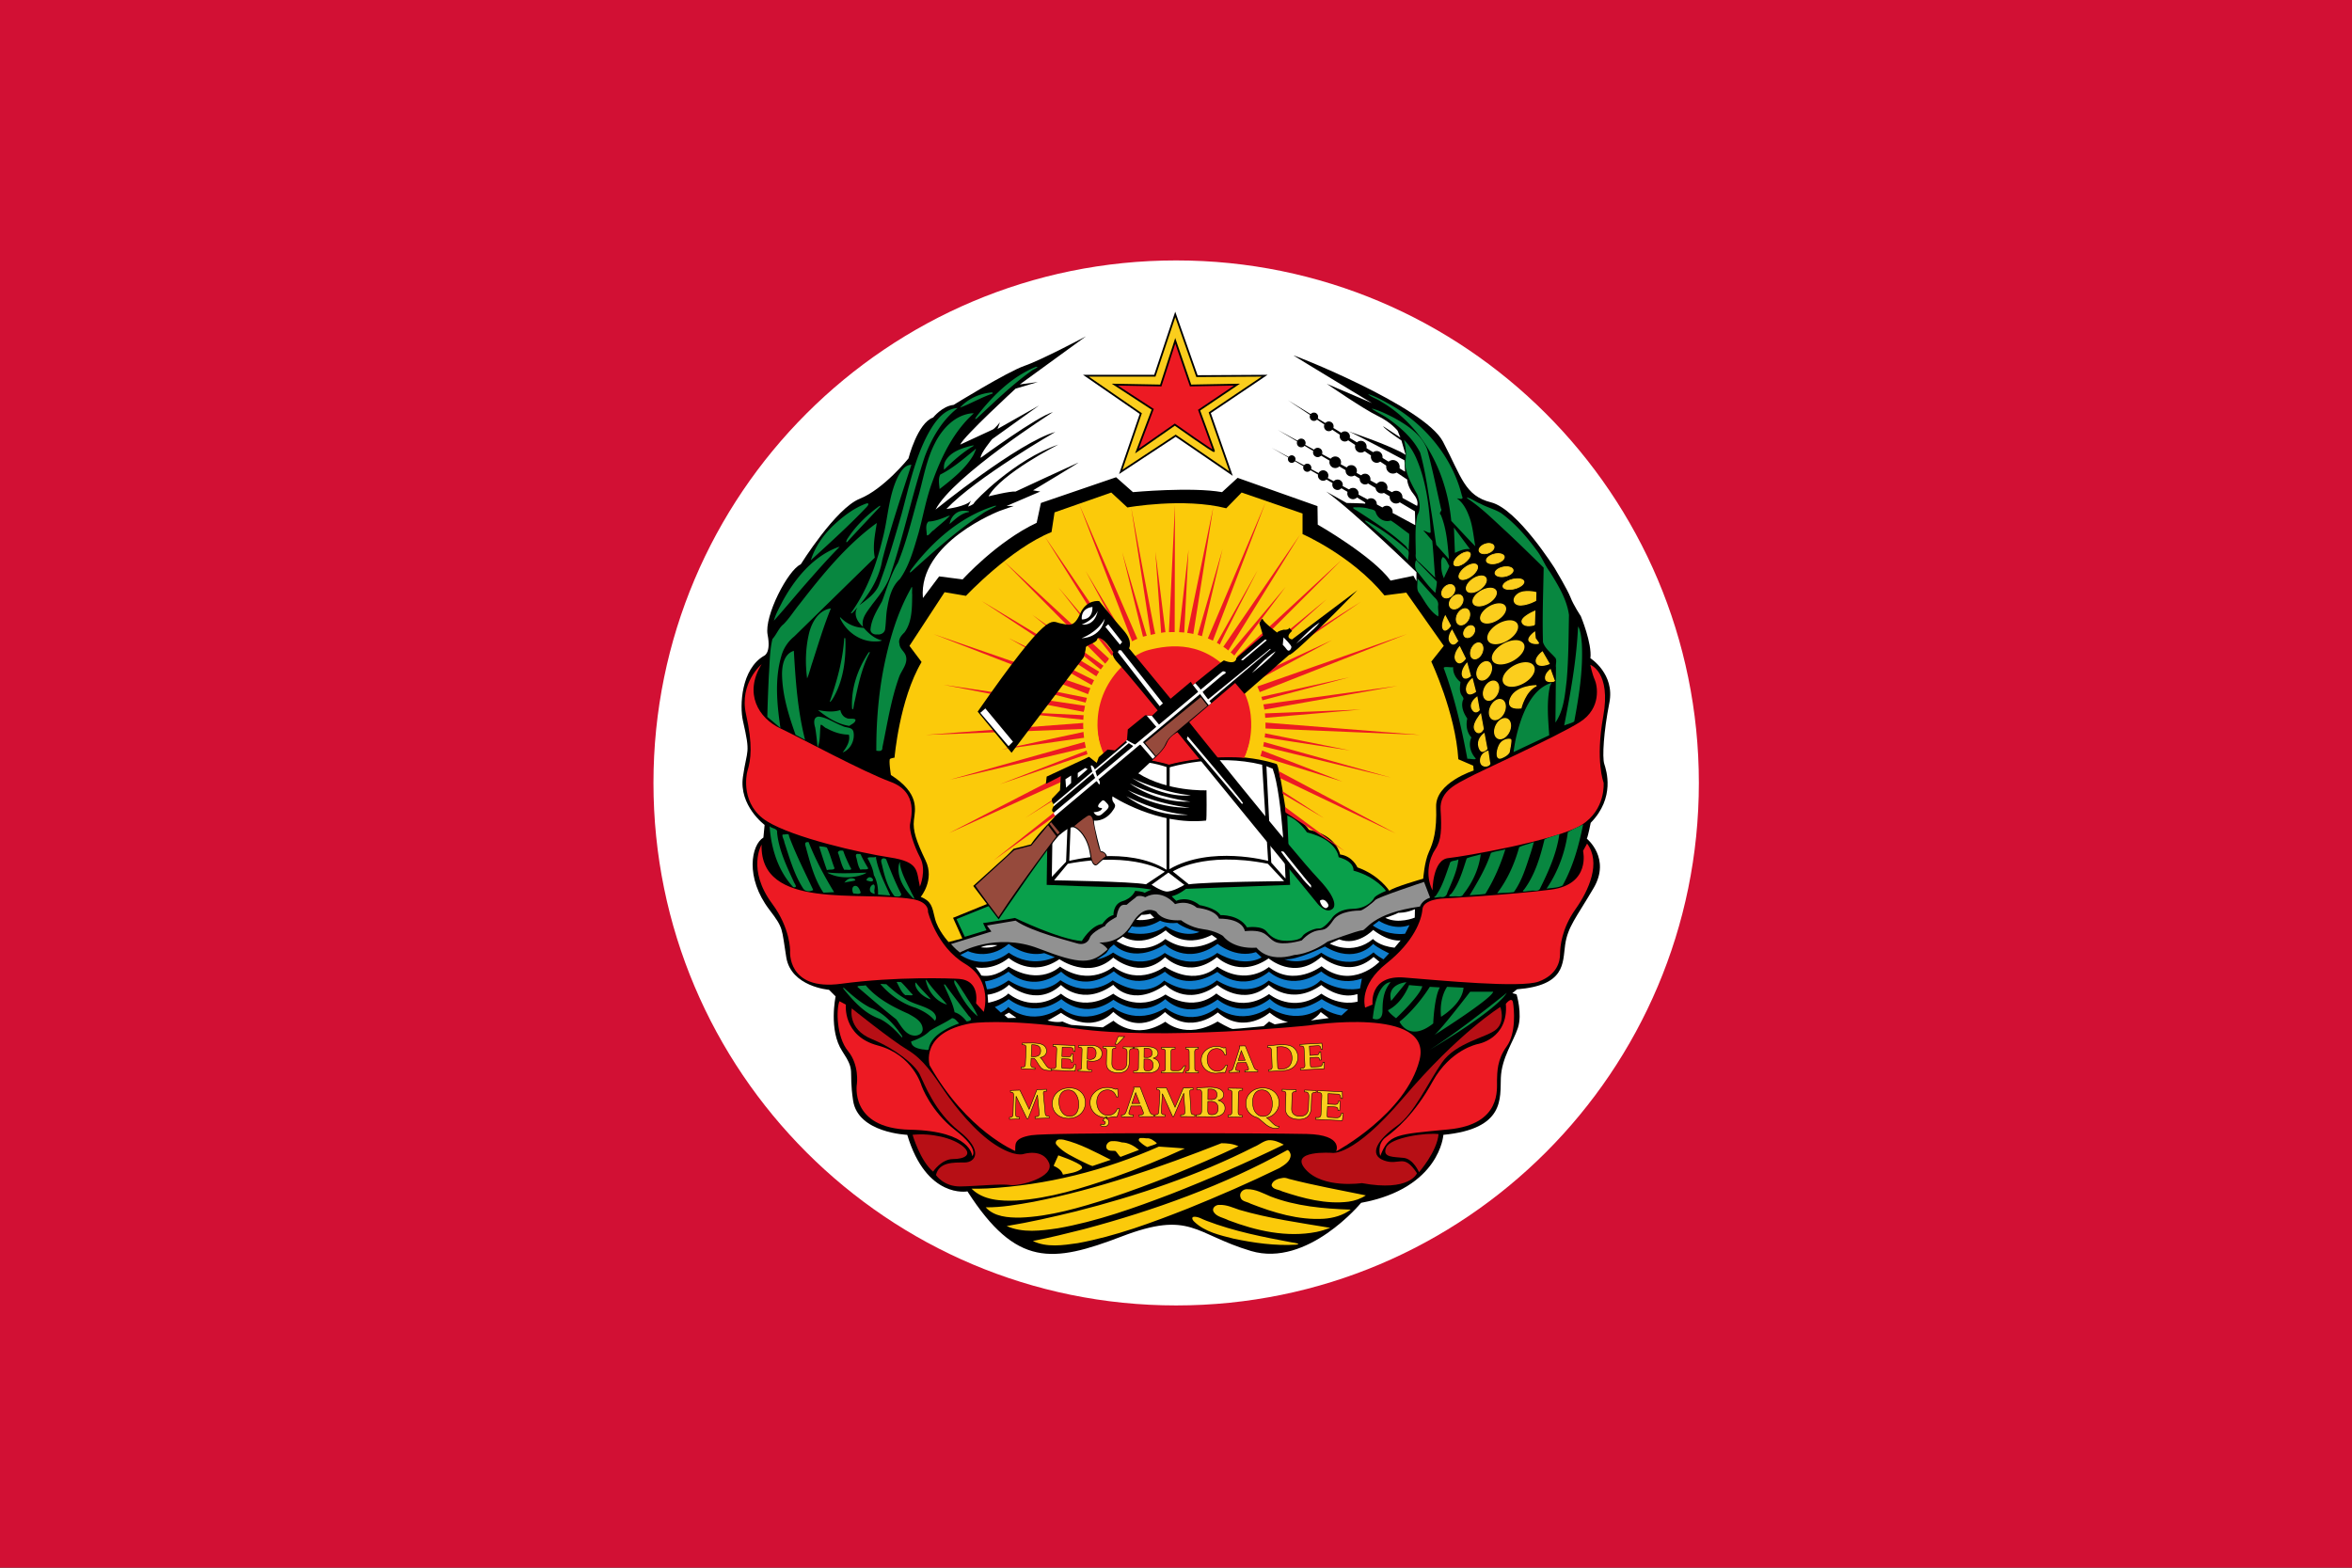 <svg xmlns="http://www.w3.org/2000/svg" width="900" height="600"><rect width="100%" height="100%" fill="#333333" stroke="none"/><path style="fill:#d21034;fill-opacity:1;fill-rule:evenodd;stroke:none" d="M300 752.362h450v300H300z" transform="matrix(2 0 0 2 -600 -1504.724)"/><path style="fill:#fff;fill-opacity:1;fill-rule:evenodd;stroke:none" d="M242.143 948.255c0 29.883-20.787 54.107-46.429 54.107-25.642 0-46.428-24.224-46.428-54.107 0-29.882 20.786-54.107 46.428-54.107 25.642 0 46.429 24.225 46.429 54.107z" transform="matrix(4.308 0 0 3.696 -393.077 -3205.101)"/><g style="enable-background:new"><g style="display:inline"><path d="m324.643 137.5 46.071-30.357 46.429 31.786-17.857-51.072 46.071-31.071-56.786.357-18.214-51.786-17.143 51.429h-57.857L341.43 88.57z" style="fill:#fbce1d;fill-opacity:1;stroke:#000;stroke-width:1.5;stroke-linecap:butt;stroke-linejoin:miter;stroke-miterlimit:4;stroke-opacity:1;stroke-dasharray:none" transform="matrix(.456 0 0 .456 280.834 117.899)"/><path d="M338.214 120 370 97.857S403.214 121.43 402.857 120c-.357-1.429-12.5-34.286-12.5-34.286l31.786-21.428-38.929.714-12.857-37.5L358.214 65l-38.571-.714L351.429 85z" style="fill:#ed1a23;fill-opacity:1;stroke:#000;stroke-width:1.5;stroke-linecap:butt;stroke-linejoin:miter;stroke-miterlimit:4;stroke-opacity:1;stroke-dasharray:none" transform="matrix(.456 0 0 .456 280.834 117.899)"/><path d="M526.29 751.008s-44.952 54.548-92.43 40.406c-47.477-14.142-50.507-34.345-108.59-12.122-58.085 22.223-88.39 25.759-129.3-37.88 0 0-34.346 6.565-50.508-47.478 0 0-41.416-1.515-45.457-28.79-4.04-27.273 2.525-23.738-9.091-41.416-11.617-17.677-5.556-45.962-5.556-45.962l-5.556-5.555s-31.82-2.526-35.86-27.275c-4.041-24.748-2.02-23.99-14.143-39.9-20.715-27.19-15.152-54.549-5.05-60.61l1.01-10.606S4.04 417.657 7.576 393.414c3.536-24.244 6.566-18.183 0-46.972-2.879-12.622-1.515-43.437 17.678-54.549 0 0 6.06-2.02 3.03-17.677-3.03-15.658 17.173-54.549 27.78-59.094 0 0 29.294-46.972 49.497-55.054 20.203-8.08 40.911-33.84 40.911-33.84s7.576-29.8 20.708-34.345c0 0 7.576-9.596 17.173-10.607 0 0 44.952-27.779 59.599-32.83 14.647-5.05 51.518-24.748 51.518-24.748L239.91 64.104l15.153-2.02-18.688 5.555s-43.437 39.901-46.467 46.973c0 0 25.253-11.617 27.274-12.627 2.02-1.01 6.06-6.061 6.06-6.061l-2.02 5.556 34.85-19.698-39.395 28.284s-10.102 12.122-9.597 15.657c0 0 47.477-34.85 60.61-38.386 0 0-83.843 53.538-98.49 81.823 0 0 69.7-56.569 100.51-65.155 0 0-66.67 38.386-91.42 64.65 0 0 16.668-2.02 20.71-7.071l-2.526 5.05s4.545-1.515 5.05-3.03c.506-1.515 33.84-36.366 70.711-48.992 0 0-47.982 24.243-58.589 43.436 0 0 18.183-4.546 22.729-4.04 0 0 50.002-23.234 52.528-24.244 2.525-1.01-37.881 23.233-37.881 23.233l6.06 1.01L228.8 166.13h6.06l-11.616 4.04s-68.69 26.265-64.65 73.237l13.637-18.183 19.698 2.526s28.79-31.82 62.124-47.478l3.572-16.667 63.098-21.596 14.143 12.505s48.992-4.546 74.75 0l13.072-12 67.027 23.739.209 15.535s45.962 26.264 61.114 46.972l19.193-4.04 2.525 4.545v-7.576s-52.022-50.508-75.76-67.68l17.172 9.596s13.879.2 16.91.704c3.03.505-79.962-47.073-79.962-47.073l120.63 64.995-.242-11.619-115.08-68.316 116.838 63.773s2.02-3.98-3.03-10.04c-5.052-6.061-5.26-12.097-5.26-12.097L464.802 77.313l98.357 60.027-.505-9.597s-41.416-22.223-46.972-24.243c0 0 36.365 12.122 47.982 19.698l-3.535-12.122c7.194 4.97-15.261-9.95-15.279-11.87l14.395 9.47-2.273-5.681s-5.43-7.071-17.046-12.627c-11.617-5.556-42.427-26.77-42.427-26.77l37.88 16.163s-63.639-38.386-65.66-39.9c-2.02-1.516 109.602 42.426 125.26 72.225 15.657 29.8 18.183 45.457 40.406 51.013 22.223 5.556 53.538 55.558 53.538 55.558s10.607 17.678 13.132 24.244c2.525 6.566 8.586 15.657 8.586 15.657s9.597 22.981 8.082 35.356c.06-.246 0 0 0 0s20.708 13.132 15.91 37.375c-4.799 24.244-6.061 45.71-4.294 51.265 1.768 5.556 9.344 28.285-11.364 49.498 0 0-2.19 11.162-3.262 13.305 0 0 20.357 16.429 5.715 41.429-14.643 25-21.786 32.5-23.929 47.857-2.143 15.357.357 33.928-40.357 37.143L653.214 575l3.572 1.071s5 16.429 1.071 28.215c-3.928 11.785-13.571 25-14.286 41.785-.714 16.786 3.929 42.858-48.214 47.858 0 0-2.778 44.872-69.068 57.079z" style="fill:#000;fill-opacity:1;stroke:none" transform="matrix(.456 0 0 .456 280.834 117.899)"/><path d="M470.747 126.779a2.661 2.661 0 1 1-5.322 0 2.661 2.661 0 1 1 5.322 0zM484.052 134.036a2.903 2.903 0 1 1-5.806 0 2.903 2.903 0 1 1 5.806 0zM498.324 140.567a3.87 3.87 0 1 1-7.74 0 3.87 3.87 0 1 1 7.74 0zM510.42 148.308a3.87 3.87 0 1 1-7.742 0 3.87 3.87 0 1 1 7.741 0zM523.724 155.686a4.233 4.233 0 1 1-8.466 0 4.233 4.233 0 1 1 8.466 0zM538.964 164.516a4.354 4.354 0 1 1-8.708 0 4.354 4.354 0 1 1 8.708 0zM552.269 170.926a4.475 4.475 0 1 1-8.95 0 4.475 4.475 0 1 1 8.95 0zM479.214 113.232a3.145 3.145 0 1 1-6.29 0 3.145 3.145 0 1 1 6.29 0z" style="fill:#000;fill-opacity:1;fill-rule:evenodd;stroke:#000;stroke-width:1px;stroke-linecap:butt;stroke-linejoin:miter;stroke-opacity:1" transform="matrix(.456 0 0 .456 280.834 117.899)"/><path d="M494.454 121.215a3.387 3.387 0 1 1-6.774 0 3.387 3.387 0 1 1 6.774 0z" transform="matrix(.456 0 0 .456 280.288 117.899)" style="fill:#000;fill-opacity:1;fill-rule:evenodd;stroke:#000;stroke-width:1px;stroke-linecap:butt;stroke-linejoin:miter;stroke-opacity:1"/><path d="M509.452 128.23a4.354 4.354 0 1 1-8.709 0 4.354 4.354 0 1 1 8.709 0z" transform="matrix(.456 0 0 .456 280.613 118.45)" style="fill:#000;fill-opacity:1;fill-rule:evenodd;stroke:#000;stroke-width:1px;stroke-linecap:butt;stroke-linejoin:miter;stroke-opacity:1"/><path d="M522.273 136.576a4.233 4.233 0 1 1-8.467 0 4.233 4.233 0 1 1 8.467 0z" style="fill:#000;fill-opacity:1;fill-rule:evenodd;stroke:#000;stroke-width:1px;stroke-linecap:butt;stroke-linejoin:miter;stroke-opacity:1" transform="matrix(.456 0 0 .456 280.834 117.899)"/><path d="M533.642 142.865a3.991 3.991 0 1 1-7.983 0 3.991 3.991 0 1 1 7.983 0z" transform="matrix(.456 0 0 .456 280.834 118.21)" style="fill:#000;fill-opacity:1;fill-rule:evenodd;stroke:#000;stroke-width:1px;stroke-linecap:butt;stroke-linejoin:miter;stroke-opacity:1"/><path d="M547.915 150.606a4.475 4.475 0 1 1-8.95 0 4.475 4.475 0 1 1 8.95 0zM560.494 158.71a4.838 4.838 0 1 1-9.676 0 4.838 4.838 0 1 1 9.676 0zM489.724 91.243a2.993 2.993 0 1 1-5.987 0 2.993 2.993 0 1 1 5.987 0z" style="fill:#000;fill-opacity:1;fill-rule:evenodd;stroke:#000;stroke-width:1px;stroke-linecap:butt;stroke-linejoin:miter;stroke-opacity:1" transform="matrix(.456 0 0 .456 280.834 117.899)"/><path d="M502.895 98.77a3.507 3.507 0 1 1-7.013 0 3.507 3.507 0 1 1 7.013 0z" transform="matrix(.456 0 0 .456 280.756 118.133)" style="fill:#000;fill-opacity:1;fill-rule:evenodd;stroke:#000;stroke-width:1px;stroke-linecap:butt;stroke-linejoin:miter;stroke-opacity:1"/><path d="M516.579 107.579a3.763 3.763 0 1 1-7.526 0 3.763 3.763 0 1 1 7.526 0z" transform="matrix(.456 0 0 .456 280.756 117.977)" style="fill:#000;fill-opacity:1;fill-rule:evenodd;stroke:#000;stroke-width:1px;stroke-linecap:butt;stroke-linejoin:miter;stroke-opacity:1"/><path d="M530.947 116.046a4.362 4.362 0 1 1-8.723 0 4.362 4.362 0 1 1 8.723 0z" transform="matrix(.456 0 0 .456 280.6 118.055)" style="fill:#000;fill-opacity:1;fill-rule:evenodd;stroke:#000;stroke-width:1px;stroke-linecap:butt;stroke-linejoin:miter;stroke-opacity:1"/><path d="M543.776 124.94a4.362 4.362 0 1 1-8.723 0 4.362 4.362 0 1 1 8.723 0z" style="fill:#000;fill-opacity:1;fill-rule:evenodd;stroke:#000;stroke-width:1px;stroke-linecap:butt;stroke-linejoin:miter;stroke-opacity:1" transform="matrix(.456 0 0 .456 280.834 117.899)"/><path d="M557.46 134.434a5.132 5.132 0 1 1-10.263 0 5.132 5.132 0 1 1 10.264 0z" transform="matrix(.456 0 0 .456 281.146 117.352)" style="fill:#000;fill-opacity:1;fill-rule:evenodd;stroke:#000;stroke-width:1px;stroke-linecap:butt;stroke-linejoin:miter;stroke-opacity:1"/></g><g style="display:inline"><path d="m337.65 513.489 4.402-4.233s3.387.169 7.281-.847l3.387 3.387s-7.281 2.709-15.07 1.693zm-16.595 17.78 5.418-3.725s15.24 10.498 35.899-5.25c0 0 14.393 16.087 38.608 3.895l4.572 3.217s-20.828 15.579-43.519.17c0 0-16.933 16.425-40.978 1.693zm-113.961 5.25s7.79 1.354 14.055-1.694c0 0-7.451-1.185-14.055 1.693zm-4.233 16.763s13.885 3.387 27.77-7.79c0 0 19.304 17.104 42.503 1.017 0 0 24.722 17.61 45.212-1.355 0 0 22.52 19.643 43.518-.338 0 0 19.135 19.473 43.519 0 0 0 18.457 18.288 43.349 1.016 0 0 21.844 18.965 44.196-1.355 0 0 22.52 19.473 43.857.17l4.91 4.063s-22.86 23.876-48.598 3.726c0 0-22.69 17.61-44.196.677 0 0-18.627 16.256-43.35-.339 0 0-16.763 17.441-44.026 0 0 0-21.336 16.595-43.01 0 0 0-19.473 17.272-44.873 0 0 0-16.595 16.426-43.18 0 0 0-10.837 9.652-22.86 7.45 0 0-1.016-2.37-4.741-6.942zm354.582-45.72s6.604.34 14.055-3.048l-.17 7.112s-13.715 5.758-24.722.17c0 0 8.467-2.71 10.837-4.234zm2.032 23.199s-9.482 1.693-23.029-8.805c0 0-13.109 13.856-28.518 7.93l-7.947 3.555s19.024 10.528 36.296-3.865c0 0 5.08 5.926 18.118 7.28zm-75.353 67.225 15.07-2.032-6.772-5.08s-2.202 3.725-8.298 7.112zm-30.31 3.217 11.176-1.862s-7.451-1.355-15.41-7.959c0 0-21.166 18.965-43.518-.17 0 0-22.521 19.643-44.365-.338 0 0-19.982 20.997-43.35-.17 0 0-16.425 20.151-43.857.847 0 0-9.99 6.096-11.176 6.266-1.185.17 7.451 2.37 12.362 1.016 0 0 6.434 2.878 7.62 2.878 1.185 0 26.246 2.032 26.246 2.032l8.975-5.588s17.78 17.442 43.518.847c0 0 16.934 15.748 43.858-.17 0 0 10.667 6.266 12.869 6.266 2.201 0 25.738-2.37 25.738-2.37l4.572-3.895zm-223.858-5.249 7.112-.17-6.266-4.402-3.725 2.032zm262.974-20.49c-23.707 17.273-43.858.34-43.858.34-24.384 16.933-44.195-.509-44.195-.509-20.659 16.764-42.672.847-42.672.847-24.046 15.917-43.857-.677-43.857-.677-26.247 16.933-43.858 0-43.858 0-24.045 17.61-44.195-.17-44.195-.17-5.42 5.758-16.934 7.79-16.934 7.79l-.508-6.774s10.33-.846 17.95-8.297c0 0 22.351 19.812 43.687.17 0 0 17.78 18.626 43.858-.17 0 0 15.07 19.981 43.687 0 0 0 17.95 19.135 43.688.17 0 0 22.013 18.795 43.18 0 0 0 18.627 18.118 44.027 0 0 0 14.732 12.7 30.31 7.62l.17 6.265s-14.055 4.741-30.48-6.604z" style="fill:#fff;fill-opacity:1;stroke:none" transform="matrix(.456 0 0 .456 280.834 117.899)"/><path d="M341.719 696.594c-1.824-.29-2.72 1.825-1.313 2.906 1.85 1.847 4.234 3.69 6.531 4.719 2.37-1.15 7.054-1.927 7.982-3.308-2.514-2.013-5.253-4.444-8.757-4.045-1.474-.147-2.958-.384-4.443-.272zm-68.406 1.218c-2.296-.174-4.372 2.505-2.594 4.47 5.691 6.688 14.35 10.28 22.077 14.306 2.673 1.196 5.323 2.707 8.079 3.537 5.136-1.738 10.267-3.491 15.406-5.219-12.789-6.395-25.552-13.455-39.5-16.843-1.136-.215-2.311-.344-3.469-.25zm175.375.625c-4.45.565-7.968 3.982-12.122 5.6-47.41 24.073-98.402 41.125-149.816 54.182-19.087 4.65-38.421 9.066-57.875 12.281 13.458 6.001 28.795 3.935 42.938 1.875 32.71-5.735 64.139-17.028 95.104-28.833 32.058-12.503 63.572-26.378 94.52-41.355-3.87-2.139-8.224-3.977-12.75-3.75zm-131.094.782c-3.423-.274-6.727 3.878-4.344 6.812 1.76 1.787 4.774 1.108 6.781 1.407 1.776 1.333 2.8 4.083 4.438 5 5.155-1.95 10.316-3.886 15.469-5.844-4.105-3.377-9.036-6.24-14.438-6.313-2.508-.75-5.245-1.227-7.906-1.062zm91.5 1.75c-51.26 20.13-103.546 38.508-157.64 49.15-13.253 2.348-26.639 4.809-40.142 4.662 7.073 7.917 18.778 8.714 28.813 8.629 25.404-.939 49.937-8.343 74.006-15.94 37.293-12.256 73.81-27.398 109.244-43.939-4.42-2.12-9.443-2.565-14.281-2.562zm-52.5 2.843c-45.39 20.098-94.264 32.382-143.875 35.11-4.425.185-8.853.266-13.281.234 9.76 9.803 24.727 10.467 37.81 9.914 28.068-1.853 55.099-10.38 81.549-19.477 20.228-7.14 40.121-15.26 59.61-24.218-7.268-.532-14.552-1.134-21.813-1.563zm107.812 2.907c-53.506 29.713-111.55 50.612-170.625 66.375-14.157 3.585-28.503 7.136-42.906 9.937 11.675 5.693 25.277 3.598 37.68 1.815 31.824-5.834 62.316-17.259 92.364-29.058 25.958-10.535 51.727-21.682 76.862-33.976 4.08-2.507 9.61-5.712 9.406-11.187-.247-1.493-1.269-3.787-2.78-3.906zm-192.375 4.843c-1.242 2.785-2.543 5.545-3.75 8.344 3.293 1.596 6.776 3.64 7.813 7.438 5.428-1.156 11.649-1.586 16-5.219.601-2.544-2.97-3.638-4.638-4.748-4.854-2.504-10.05-4.378-15.206-6.22l-.219.405zm188.719 18.5c-3.665.446-8.754 1.949-9.563 6.032.799 3.855 6.022 3.645 8.91 5.296 17.822 5.915 36.722 11.01 55.673 8.647 5.125-.76 10.165-2.39 14.511-5.287-21.59-4.416-43.48-8.386-64.718-13.875-1.523-.642-3.132-.995-4.813-.813zm-30 9.5c-3.531-.242-6.907 3.05-5.688 6.688.917 3.768 5.635 3.72 8.464 5.437 19.505 7.606 40.228 13.936 61.408 12.694 8.125-.565 16.12-2.836 22.691-7.662-22.781-.79-46.027-2.81-67.398-11.102-6.18-2.621-12.508-6.161-19.477-6.054zm-23.125 13.188c-3.163-.348-6.955 2.61-5.063 5.875 2.512 4.189 8.199 4.793 12.31 6.961 23.4 8.939 49.15 14.76 74.16 9.82 3.894-.823 7.656-2.031 11.406-3.406-25.58-4.24-51.47-7.865-76.348-15.13-5.375-1.804-10.66-4.364-16.465-4.12zm-21.719 9.969c-2.584.434-.6 3.433.594 4.312 8.87 8.412 21.435 11.183 32.954 14.082 17.145 3.575 34.75 6.064 52.293 5.017 4.964-.598-1.333-1.647-3.343-1.875-24.27-4.541-48.603-9.298-71.71-18.132-3.574-1.203-6.863-3.707-10.788-3.404z" style="fill:#fbca0a;fill-opacity:1;stroke:none" transform="matrix(.456 0 0 .456 280.834 117.899)"/><path d="M23.234 298.964s-18.898 15.842-13.09 41.853c5.81 26.011 4.146 38.166 1.202 47.773-1.127 3.678-5.538 28.562 16.433 42.2 21.971 13.636 78.034 26.516 103.036 30.304 25.001 3.788 22.223 11.111 25.254 24.496-.318-.378 0 0 0 0s5.808-13.637.252-24.244c-5.556-10.606-9.091-22.476-8.586-27.526.505-5.051 7.828-27.274-16.163-36.113-23.99-8.84-74.498-36.366-92.681-44.952-18.183-8.586-30.81-29.294-15.657-53.79zm-.02 151.393S10.761 471.172 32.143 500c15.288 20.613 15 39.286 15 39.286S44.076 573.352 90 567.143c46.324-6.263 92.767-4.532 99.07-4.077 8.09.585 15.93 5.505 14.144 20.505l6.429 7.143s8.214-26.071-15.714-40.357c-23.929-14.286-31.072-43.571-31.072-43.571s1.346-8.347-13.214-10.715c-43.929-7.142-127.857 9.643-126.429-45.714zM93.93 584.643s-2.858 26.428 26.785 34.286c29.643 7.857 36.786 33.928 36.786 33.928S165 673.93 185.714 690C206.43 706.071 200 711.786 200 711.786s-.714-21.072-52.143-22.143c-51.428-1.072-44.643-38.572-44.643-38.572s2.143-15.714-7.5-27.5c-9.643-11.785-10-35-7.143-41.785zM236.07 707.5s-40.714-16.786-71.785-71.786c0 0-8.744-27.648 34.812-35.412 0 0 27.622-4.189 87.33 4.34 72.5 10.358 195.715-2.5 195.715-2.5s104.643-16.428 93.214 28.93c-11.428 45.357-70 76.785-70 76.785s6.786-13.928-24.643-14.643c-31.428-.714-215.357-1.428-231.071 1.072-15.714 2.5-13.214 8.214-13.572 13.214zm306.335 4.135s-3.353-9.819 4.789-15.806c8.142-5.986 24.187-19.397 39.034-46.457 14.847-27.06 37.837-31.61 37.837-31.61s26.102-4.311 23.707-33.766c0 0 5.03-6.466 5.987-1.198.958 5.269 2.874 25.624-5.268 36.88-8.142 11.254-7.903 21.552-8.142 28.496-.24 6.945 4.07 36.88-40.471 41.19-44.542 4.31-50.29 3.831-57.473 22.27zm-6.492-127.026s-3.193-25.061 26.61-22.69c29.802 2.37 97.713 8.952 112.775 3.386 15.579-5.757 17.95-16.933 17.95-23.03 0-6.095 1.354-21.335 12.868-37.591 11.515-16.256 21.675-39.285 9.822-55.203l-3.387 6.096s6.773 28.11-26.754 32.512c-33.528 4.403-90.085 7.45-90.085 7.45s-17.272.34-17.95 9.145c-.677 8.805-7.112 27.093-30.141 45.38-23.03 18.289-18.288 35.416-17.95 37.109zm50.316-95.843s0-25.738 13.208-27.093c13.208-1.354 91.1-14.901 111.76-27.77 20.658-12.87 18.626-35.56 18.626-35.56s-7.112-18.288-.339-55.541c6.774-37.254-10.837-43.35-10.837-43.35s1.693 8.128 3.725 12.531c2.032 4.403 6.096 23.707-12.53 35.56-18.627 11.853-86.021 42.333-93.81 46.736-7.79 4.402-24.046 10.498-23.03 26.754 1.016 16.256.678 25.739-4.402 33.19-5.08 7.45-8.806 21.674-2.371 34.543z" style="fill:#ed1a23;fill-opacity:1;stroke:none" transform="matrix(.456 0 0 .456 280.834 117.899)"/><path d="M252.781 49.625c-19.032 7.933-34.316 22.791-47.052 38.664-.93 1.153-5.398 6.532-1.991 4.398 14.902-13.903 29.604-28.254 46.137-40.093 1.562-1.266 3.644-1.73 5-3.219-.728-.045-1.423-.094-2.094.25zm-36.937 21.25c-9.834.906-19.576 5.327-26.156 12.719 9.281-3.423 17.919-8.642 27.375-11.813.245-.951-.473-1.025-1.22-.906zM186.03 84.063c-10.771 1.796-17.527 11.678-22.594 20.562-11.608 21.205-16.51 45.397-22.812 68.563-5.675 19.565-11.361 39.194-18.525 58.264-2.857 8.086-10.282 12.94-16.694 17.892.375-.584 3.087-3.707 4.25-5.344 7.278-9.533 12.847-20.509 14.813-32.406 6.924-26.962 15.81-53.55 24.469-80.063-5.78.111-9.13 5.904-11.532 10.469-7.87 16.367-8.079 35.053-12.834 52.408-5.217 21.75-13.207 43.303-26.375 61.539.506 1.46 3.814-3.01 5.119-4.218.899-1.011-1.016 1.747-.91 2.458-1.2 5.272 2.254 10.148 6.031 13.407-2.073-7.184 3.874-13.324 7.621-18.831 6.31-8.062 12.913-16.208 15.698-26.244 10.8-32.267 17.769-65.691 28.455-97.985 5.813-15.42 14.527-30.522 27.601-40.659l-1.78.187zm13.281 4.312c-14.002 1.574-24.562 13.032-30.637 25.037-7.603 14.713-9.916 31.42-14.635 47.175-5.04 17.847-9.364 36.012-16.415 53.194-6.114 10.004-9.18 21.533-13.353 32.428-4.065 7.265-8.805 14.714-9.616 23.166-.374 3.145 2.637 4.975 5.531 4.531 3.292.522 6.674-1.481 6.777-5.04.755-5.637.625-11.884 1.804-17.663 1.456-8.567 3.853-17.758 10.513-23.765 8.044-11.373 11.615-25.182 15.58-38.386 4.044-14.65 6.5-29.659 11.943-43.933 7.544-20.904 17.8-41.773 34.477-56.775-.655.02-1.315-.04-1.969.031zm.594 27.063c-8.337 2.043-18.004 5.039-22.437 12.968-1.22 2.223-1.415 4.807-1.125 7.313 7.669-7.488 15.628-14.673 24.867-20.077.824-.405-1.119-.243-1.305-.204zm1.813 3.843c-9.072 7.367-18.128 15.335-28.563 20.469-1.864 3.67-.934 8.187-.531 12.156 10.635-8.338 21.756-16.968 28.531-28.875.424-1.11 3.596-7.249.563-3.75zM111.25 164c-10.22 3.631-19.332 10.64-27.328 18.004-8.691 8.156-15.828 18.21-19.36 29.684 15.819-14.56 31.899-28.954 46.666-44.54.53-.532 3.375-3.66.022-3.148zm10.813 2.156c-10.076 7.305-19.35 16.186-26.22 26.656-1.902 2.443-2.426 5.924.578 2.001 8.658-9.433 17.758-18.97 26.298-28.188.1-.812.01-.768-.656-.469zm95.968.125c-27.64 8.851-50.422 28.74-67.916 51.391-.994 1.128-4.352 6.015-1.153 3.552 19.006-17.2 38.099-34.354 59.444-48.568 3.74-2.684 8.11-4.274 11.906-6.562-.818-.243-1.502-.126-2.28.187zm-25.781 3.875c-6 .256-10.405 5.488-11.281 11.156 4.766-4.098 9.619-9.063 16.032-10.045 1.82-.784-2.539-1.209-3.751-1.142-.333.009-.668-.02-1 .031zm-12.375 4.344c-5.366 2.138-10.832 4.489-16.594 4.688-2.872 2.578-1.588 7.282-1.469 10.75.351 3.027 4.013-2.673 5.808-3.457 4.522-4.149 9.507-7.85 13.724-12.293l-1.469.312zm-60.969 6.625c-25.095 18.444-44.874 42.968-63.892 67.417-4.546 5.52-8.385 11.827-13.358 16.802-4.05 3.137-5.826 8.676-9.312 12.406-2.415 9.915-2.251 20.406-3.016 30.59-.56 11.59-1.025 23.185-1.297 34.785 3.676 3.126 7.38 6.22 11.032 9.375-2.942-20.07-5.017-41.204.874-60.875 1.83-6.264 5.517-11.742 10.556-15.848 22.59-22.098 45.145-44.233 67.757-66.308-1.985-9.615.227-19.508 1.656-29.063l-1 .719zM87.187 200.75c-21.002 7.943-35.922 26.31-46.436 45.51-2.592 5.305-5.742 10.425-7.188 16.178 10.631-11.85 20.687-24.264 31.303-36.144 7.757-8.855 15.727-17.692 23.884-25.95l-1.563.406zm61.376 34.563c-11.768 20.852-18.44 44.246-23.063 67.625-4.316 22.585-6.09 45.613-6 68.593 2.633.422 5.296.592 5.093-2.717 4.175-20.023 7.231-40.408 14.215-59.654 2.217-5.625 7.561-11.013 5.38-17.504-1.187-3.526-5.028-5.688-5.25-9.656-1.237-4.046 1.576-7.251 4.25-9.813 6.572-9.08 6.252-21.13 6.425-31.937-.406-1.123.67-9.119-1.05-4.938zM80.469 252.25c-9.9 1.945-15.364 11.974-17.497 21.079-2.859 12.109-3.212 25.108-1.537 37.514 1.724-3.855 2.978-9.295 4.525-13.747 4.892-15.092 9.4-30.354 15.446-45.033l-.49.098zm8.75 8.281c5.277 11.446 17.116 19.832 30 19.281 1.412.05 5.045-.302 4.83-.946-6.22-1.326-11.173-6.002-15.174-10.46-7.574-.127-14.733-3.704-19.875-9.156l.219 1.281zm3.312 17.125c-1.2 18.157-6.141 35.729-12.125 52.795.685.57 2.365-2.354 3.188-3.607 8.433-14.805 10.547-32.352 9.937-49.188-.58-1.337-.33-1.398-1 0zm-42.906 10.281c-7.569 2.787-9.217 11.982-9.25 19.157.204 17.617 5.523 34.645 11.375 51.094 2.66 1.397 5.313 2.811 7.969 4.218-6.247-24.316-7.967-49.676-9.438-74.719l-.467.178zm63.375 1.25c-9.21 13.72-14.832 30.282-13.844 46.938 1.193 2.947 1.47-4.19 2.125-5.719 2.98-13.426 5.65-27.11 11.844-39.469.594-.723 1.636-3.366-.125-1.75zm-24.219 48.375c-5.928 1.791-12.25 1.025-18.219-.156 7.644 6.227 16.409 11.908 26.313 13.313 1.83-1.496 5.356-2.635 5.125-5.375-2.138-1.39-5.38.056-7.656-1.313-2.802-1.023-4.453-3.852-5.063-6.656l-.468.176-.032.011zM70.47 342.97c-4.097.808-3.234 6.073-2.302 9.051 1 5.533 1.438 11.148 2.083 16.73 2.427-5.682 1.696-12.154 2.434-18.187.035-2.623 3.539 2.024 5.222 2.187 5.648 3.164 11.989 5.266 18.531 5.281 1.449 5.51-2.056 10.77-5.187 14.969 6.721-2.418 10.537-10.652 9.031-17.438-1.105-4.137-6.18-3.009-9.183-4.81-6.618-2.378-12.59-6.93-19.692-7.846-.312.027-.632-.047-.937.063zM30.03 435.938c1.417 18.184 7.2 36.64 19.782 50.125 4.255.623 1.056-2.69.302-4.801-6.003-13.106-12.549-26.635-13.896-41.2.616-3.182-4.029-3.158-5.916-4.817-.714-.667-.195.442-.272.692zm11 5.875c-1.176 1.033 1.17 4.555 1.301 6.522 4.343 13.225 8.189 27 15.73 38.759 1.647 2.771 5.913 2.96 8.5 1.344-7.042-14.958-14.556-29.714-20.343-45.25.148-2.885-3.304-.929-5.188-1.375zm21.157 6.437c-4.042-.272-1.777 3.376-1.407 5.75 3.457 12.616 6.97 25.678 14.313 36.688 3-.107 5.999-.293 9-.407-8.278-13.47-15.642-27.468-21.469-42.125l-.438.094zm9.5 4.219c2.027 6.479 4.125 12.938 6.374 19.344 1.74-.999 7.598.432 6.018-2.57-2.1-5.424-3.498-11.289-6.08-16.43-2.025-.78-4.324-.843-6.531-1.063l.145.478zm18.093 2.906c-1.632-.1-3.262 1.181-2.046 2.855 1.559 4.442 2.43 9.302 4.89 13.332 2.009-.527 7.767 1.207 5.018-2.232-2.174-4.457-4.42-9.207-5.893-13.736-.614-.293-1.289-.306-1.969-.219zm14.75 2.844c-2.523-.423-2.47 1.356-1.699 3.322.86 3.348 1.298 7.104 3.387 9.896 1.78-.818 8.252.715 5.86-2.2-2.012-3.434-4.141-7.12-5.673-10.643-.481-.438-1.226-.45-1.875-.375zm14.188 2.531c-1.805.808-8.248-.807-6.005 2.092 2.246 4.092 4.123 8.49 4.692 13.064 2.732 4.897 3.71 10.685 3.531 16.344 3.408.256 6.812.555 10.22.813-4.496-10.072-9.827-20.2-11.845-31.094-.264-.343.38-1.703-.593-1.219zm6.5 1.156c-2.979.83-.998 4.563-.717 6.538 2.04 8.843 4.66 18.082 10.248 25.275 1.815.26 5.899.88 5.563-2-4.754-9.332-8.804-19.248-12.532-29.031a3.267 3.267 0 0 0-2.562-.782zm13.281 4.844c-2.12 10.675 4.312 20.932 11.51 28.229 3.14 2.784-.305-2.84-.959-4.204-3.585-7.577-7.945-14.998-9.613-23.275-.323-1.149.626-4.258-.938-.75zm-60.094 7.156c7.892 4.382 17.734 4.759 26.438 2.656 2.148-.746 4.565-1.212 6.437-2.656-10.605.288-21.307.976-31.904-.082l-.498.042zm35.188 3.875c-1.337.209-3.684 2.783-1.281 2.906 1.245.49 4.869 1.4 4.374-1-.428-1.167-1.818-2.128-3.093-1.906zm-15.438.875c-2.376.112-4.072 1.893-5.5 3.625 2.917-.876 6.528-.988 9.156-1.906.269-1.512-2.548-1.81-3.656-1.719zm18.875 5.125c-3.113.937-4.337 6.102-.75 7.313 2.19 1.13 1.914.672 1.594-1.375-.286-1.798 1.216-4.824-.688-5.969l-.156.031zm-15.906 1.313c-2.517.74-1.865 4.922-.844 6.312 1.816-.167 5.08 1.17 6.125-.781-.754-2.22-2.227-6.375-5.281-5.531zm60 79.719c2.008 9.022 8.56 17.229 17.688 19.812-5.484-6.65-11.915-12.752-16.657-19.875-.551-.77-1.33-1.637-1.031.063zm23.781-.282c-.417 2.472 1.79 5.02 2.672 7.348 4.436 8.354 9.592 16.605 17.016 22.59-2.596-6.55-7.111-12.21-10.706-18.221-2.688-3.985-5.112-8.337-8.294-11.873-.215.077-.593-.165-.688.156zm-47.969 1.875c1.992 3.61 3.538 8.023 7 10.344 1.802-.47 8.545 1.264 5.019-1.587-2.966-3.1-5.697-6.696-8.8-9.507-.717.343-4.607-.76-3.219.75zm15.375 0c-.627 3.279 2.137 6.701 4.438 8.969 2.43 2.156 5.32 3.97 8.5 4.844-3.971-4.69-8.804-9.088-12.438-13.969-.176.032-.438-.114-.5.156zm-28.687 1.813c7.843 8.723 17.773 15.815 29.125 19.187 5.927 2.477 11.796 5.783 15.906 10.813 2.607-3.05-.551-7.098-3.312-8.719-6.56-4.216-14.775-5.2-21.341-9.614-5.959-3.363-11.263-7.859-16.222-12.48-.659.405-6.554-.87-4.156.813zm52.813.25c3.115 7.425 7.215 14.68 8.75 22.593 4.206 1.175 7.535 4.457 10.125 7.72 3.971-.461 4.986-1.857 1.72-4.658-6.583-8.793-13.42-17.432-19.814-26.343-.605.119-1.53-.419-.781.688zm-66.157-.031c-1.601.677-7.948-.02-6.281 1.625 10.662 9.106 21.328 18.417 32.313 27 3.914 5.393 7.613 13.123 15.03 13.593 3.358.221 7.108-1.716 7.063-5.406-.181-6.633-6.94-10.1-12.094-12.969-13.107-5.767-26.494-12.844-35.75-23.875l-.28.032zm-18.25 3.062c8.304 10.193 17.607 20.663 30.344 25.094 7.376 3.658 13.28 9.603 18.564 15.552 1.489-.335-2.04-4-2.868-5.45-6.265-8.276-14.025-16.026-23.883-19.602-8.2-4.273-15.097-10.335-21.854-16.474-1.06-.839-.454.29-.303.88zM183 596.031c-5.831 4.007-12.815 6.827-18.75 10.75-4.211 4.304-9.82 6.862-15.531 8.782.25 4.826 5.964 6.102 9.875 6.718 1.802-.09 5.23 1.617 5.009-1.208 2.073-8.987 10.865-14.174 18.67-17.954 2.224-.946 4.433-1.948 6.758-2.619-1.691-1.637-3.433-4.512-6.031-4.469zm400.233 26.895s55.154-32.174 65.314-48.14c0 0-40.882 33.141-65.314 48.14zm4.596-12.821s47.655-29.997 49.349-36.286h-19.353s-24.674 32.173-29.996 36.286zm5.564-15.24s17.9-10.644 18.868-24.433l-13.788-.726s-6.773 8.951-5.08 25.159zm-6.532 5.563c0-2.66 1.21-22.98 5.564-30.238l-8.466-.484s-10.402 17.176-25.4 29.271c0 0 7.982 17.659 28.302 1.451zm-31.205-4.354s20.32-19.11 22.013-26.851l-11.128-.968s-5.322 14.998-17.659 21.046c.484 2.177 6.774 6.773 6.774 6.773zm-19.595.242s8.225 3.87 8.225-6.773c0-10.644 1.693-17.417 6.773-23.707 0 0-11.611-.968-14.998 30.48zm15.482-14.756 12.821-15.724s-16.933 1.21-12.82 15.724z" style="fill:#088740;fill-opacity:1;stroke:none" transform="matrix(.456 0 0 .456 280.834 117.899)"/><path d="M149.91 693.914s6.466 22.031 17.242 30.892c0 0 6.945-10.537 16.763-10.537 9.818 0 16.524-3.832 8.142-10.776-8.381-6.945-26.342-11.256-42.147-9.58zm19.637 33.765s6.465 9.819 20.594 9.58c14.13-.24 34.005-2.396 41.669-1.198 7.663 1.197 37.836-6.466 32.568-18.68-5.269-12.212-21.074-7.423-21.074-7.423s-7.184 3.113-23.947-7.663c-16.763-10.776-33.287-31.37-42.626-45.02-9.34-13.65-17.482-26.582-31.132-34.724-13.65-8.142-46.697-34.724-46.697-34.724s-3.831 17.242 16.524 25.624c20.355 8.381 36.4 21.552 40.47 29.694 4.072 8.142 12.453 31.371 33.048 47.655 20.595 16.285 13.89 26.342 4.55 26.342s-21.313-.478-23.947 10.537zm405.338-2.355s-4.572-11.006-12.7-12.022-18.458 0-14.902-8.636c3.556-8.636 33.867-12.7 44.027-11.346-1.355 14.902-16.425 32.004-16.425 32.004zm-1.694.847s-5.926 15.748-46.228 8.297c0 0-32.68 4.91-47.243-11.514-14.563-16.426 22.013-13.886 22.013-13.886s17.304 4.08 59.774-45.889c47.013-55.312 81.619-76.538 81.619-76.538s4.408 11.723-3.255 18.668c-7.663 6.944-33.766 10.776-45.74 28.018-11.973 17.242-23.353 42.94-37.836 53.163-16.284 11.495-23.947 24.187-10.776 28.976 13.17 4.79 16.31-6.609 27.672 10.705z" style="fill:#b70f15;fill-opacity:1;stroke:none" transform="matrix(.456 0 0 .456 280.834 117.899)"/><path d="M180.17 532.116s-9.144-9.822-11.515-19.982c-2.37-10.16-3.048-14.224-11.853-17.949.339.01 0 0 0 0s11.853-14.224 4.064-30.48c-7.79-16.256-10.837-25.061-9.821-33.866 1.016-8.806 5.08-22.352-19.304-37.93 0 0-2.032-12.87-.677-13.547 1.354-.678 3.725-1.016 3.725-1.016s4.064-48.768 22.69-80.264l-10.16-13.547 29.464-45.042 17.95 3.048s37.253-39.624 71.797-53.51l2.535-16.536 47.587-16.653 13.547 12.53s47.074-8.466 82.973.678l12.87-13.208 51.138 17.61v17.273s41.317 17.95 68.749 51.477l18.288-2.37 31.496 44.703-10.5 13.208s20.32 43.01 22.691 81.957l12.531 5.419.339 4.064s-32.173 10.16-31.496 30.48c.677 20.32-2.37 29.802-6.096 37.93-3.725 8.128-4.741 22.352-4.741 22.352s-25.062 7.112-28.448 10.16c0 0-8.467-13.208-26.755-19.642 0 0-4.064-9.483-14.563-10.838 0 0-2.709-16.256-26.077-20.658 0 0-7.112-10.838-19.304-14.902 0 0-5.418-37.592-7.789-40.3 0 0-38.27-14.225-90.762-.34 0 0-24.046-6.773-35.222-3.725-11.175 3.048-116.5 121.242-116.5 121.242l-29.126 11.854 7.79 17.272z" style="fill:#fbca0a;fill-opacity:1;stroke:none" transform="matrix(.456 0 0 .456 280.834 117.899)"/><path d="m365.435 470.965.24-85.492s38.076-11.974 77.589-2.155l5.029 80.702s-48.134-13.171-82.858 6.945zm97.466 7.902s-2.395-69.207-10.777-92.197l-5.268-2.155 4.071 80.942zm-94.592-5.987s25.623-17.242 79.744-6.465l13.65 14.607s-62.502.48-79.984 2.635zm-17.84 11.136 14.128-10.178 13.41 10.298s-10.656 6.465-15.685 5.507c-5.029-.957-11.854-5.627-11.854-5.627zm-4.67-.36 15.805-10.536s-24.905-17.242-81.421-6.705l-11.495 13.889s64.658.958 77.11 3.353zm-79.026-6.226.478-32.568 12.693-9.579-1.198 29.455zm15.805-43.584-1.198 30.174s48.853-12.932 81.66 7.424v-86.21s-73.997-27.54-80.462 48.612z" style="fill:#fff;fill-opacity:1;stroke:none" transform="matrix(.456 0 0 .456 280.834 117.899)"/><path d="M350.827 488.207s-11.973-2.395-24.665-2.156c-12.692.24-63.7-1.915-63.7-1.915l.479-33.048-48.374 50.53-27.778 11.254 6.944 14.848 18.2-5.508-2.873-5.987s20.594-3.113 26.82-4.31c0 0 37.119 17.96 56.037 19.397 0 0 7.663-13.171 17.242-14.369 0 0 4.071-6.465 9.34-7.423 0 0-.48-9.34 7.663-11.734 8.142-2.395 10.537-8.621 10.537-8.621s6.705.478 7.902 1.676c0 0 4.79-2.634 6.226-2.634zm16.524 5.508 3.832 3.831s9.1-4.79 19.636 3.592c0 0 13.41 2.155 17.482 8.382 0 0 15.566-.719 22.27 10.297 0 0 12.214-1.916 16.524 3.592 4.31 5.508 9.819 7.903 17.721 7.663 7.903-.24 11.256-1.916 12.453-4.07 1.197-2.156 9.579-6.706 13.65-6.227 4.07.479 10.537-8.142 10.537-8.142s4.31-8.142 17.72-8.382c13.411-.24 17.961-8.86 17.961-8.86s0-1.916 10.058-6.226c0 0-8.142-11.735-27.3-17.003 0 0 1.437-7.424-12.452-11.255 0 0-.719-14.369-26.582-20.834 0 0-6.226-10.058-16.524-14.13l2.395 58.193-87.407 3.352s-5.748 4.79-11.974 6.227z" style="fill:#09a04b;fill-opacity:1;stroke:none" transform="matrix(.456 0 0 .456 280.834 117.899)"/><path d="M189.653 540.92s30.14-17.271 66.04-3.386c35.898 13.886 44.365 13.208 57.911.678l-5.418-5.758 5.418 5.758s-1.693-3.048-7.112-5.758c0 0 17.272 2.032 27.432-15.578s20.659-10.16 20.659-10.16 3.725 8.128 20.658 7.112c-.11.201 0 0 0 0s7.451 6.096 18.288 7.45c10.838 1.355 16.934 5.758 16.934 5.758s7.45 11.176 28.109 9.82c0 0 8.805 12.87 31.834 6.097 0 0 12.53-.339 27.77-11.176 0 0 25.4-9.483 29.126-9.483 3.725 0 7.45-14.224 48.43-19.98 0 0 1.354-5.08 8.466-7.452l-5.08-13.208s-38.947 12.87-40.979 15.24c-2.032 2.371-10.498 8.806-12.53 8.806s-17.272 0-22.69 8.128c-5.42 8.128-7.451 7.789-12.193 8.466-4.741.678-9.482 3.387-14.224 8.467-.265.037 0 0 0 0s-15.578 4.741-22.69 1.016c-7.112-3.725-6.435-10.499-25.062-8.805 0 0-1.016-10.499-21.674-10.499 0 0-1.693-7.112-18.627-9.144 0 0-6.773-6.773-18.288-3.048 0 0-10.837-13.547-25.06-5.757-1.694-1.016-6.774-2.032-8.129.338 0 0-5.757 4.403-7.112 5.758-1.355 1.354-6.434-3.387-8.805 10.498 0 0-8.805 4.403-9.483 7.451 0 0-11.176 5.08-12.87 9.821-1.692 4.742-6.095 6.435-11.175 4.742-5.08-1.694-37.592-9.483-51.139-18.966l-24.045 4.064 3.726 5.08-33.867 10.499s3.387 4.064 7.45 7.112z" style="fill:#919191;fill-opacity:1;stroke:none" transform="matrix(.456 0 0 .456 280.834 117.899)"/><path d="m536.107 518.23 5.25-3.894s12.192 8.466 25.569 3.556l-3.725 7.281s-14.224 2.201-27.094-6.943zm8.975 28.448 4.741-5.08s-9.82-4.572-13.377-7.958c-.339.508-15.07 17.61-40.47 2.201 0 0-23.876 12.023-34.036 10.668 0 0 14.054 6.435 30.988-5.419 0 0 23.029 17.442 43.857-.338 0 0 1.862 2.37 8.297 5.926zm-214.714-22.69 3.556-5.08s11.007 3.048 23.707-4.742c0 0 5.418 2.879 14.393 1.863 0 0 5.927 5.08 18.627 7.62 0 0-11.684 5.927-28.448-4.91 0 0-11.515 9.99-31.835 5.249zm-26.077 22.86s7.79-4.84 8.297-5.688c.508-.846 3.048-4.303 3.048-4.303l3.218-2.71s14.731 17.103 42.84 0c0 0 18.458 18.289 44.197-.507 0 0 15.24 12.53 32.173 6.942l4.741 4.403s-13.885 9.652-37.253-3.725c0 0-18.627 16.425-44.027 0 0 0-18.288 16.425-43.349-.34 0 0-5.25 4.234-13.885 5.928zm-114.3-3.895 6.435-3.217s16.933 8.466 34.205-6.096c0 0 13.377 11.514 29.803 7.789l8.805 3.387s-19.135 9.82-38.608-3.726c0 0-18.457 16.087-40.64 1.863zm20.659 22.183s9.821-.847 19.812-8.128c0 0 18.796 19.134 44.196 0 0 0 17.102 18.965 44.196-.34 0 0 17.61 17.95 42.84.34 0 0 16.934 17.44 44.027.169 0 0 20.32 18.288 43.35-.17 0 0 18.118 17.611 43.857-.169 0 0 13.716 13.039 34.035 5.927l-1.524 8.297s-15.24 4.064-33.02-6.942c0 0-14.562 17.78-43.687.338 0 0-16.256 16.425-43.519-.17 0 0-17.441 17.103-44.196.17 0 0-14.562 17.441-43.18-.17 0 0-19.303 16.257-43.857-.168 0 0-16.425 17.44-43.518.169 0 0-9.821 7.45-18.119 7.45zm304.799 23.537c-12.023-1.694-22.183-8.636-22.183-8.636-27.432 18.118-43.518-.17-43.518-.17-23.538 18.288-43.857.508-43.857.508-25.739 18.796-43.858-.338-43.858-.338-20.997 17.78-43.518.508-43.518.508-24.384 17.78-43.688-.508-43.688-.508-23.876 17.441-44.196 0-44.196 0-6.942 5.08-11.684 6.604-11.684 6.604l5.08 4.741s5.08-2.71 6.096-4.741c0 0 18.457 17.61 44.365.677 0 0 17.442 16.933 43.688-.508 0 0 18.796 16.256 44.027.508 0 0 19.812 17.61 43.349-.17 0 0 18.796 16.257 43.857 0 0 0 21.336 15.749 44.027 0 0 0 6.434 4.911 16.425 6.605z" style="fill:#117fcf;fill-opacity:1;stroke:none" transform="matrix(.456 0 0 .456 280.834 117.899)"/><path d="M651.026 259.987a11.546 6.329 0 1 1-23.092 0 11.546 6.329 0 1 1 23.092 0z" transform="rotate(-30.534 644.374 -335.772) scale(.456)" style="fill:#fbce1d;fill-opacity:1;fill-rule:evenodd;stroke:#fbce1d;stroke-width:1px;stroke-linecap:butt;stroke-linejoin:miter;stroke-opacity:1"/><path d="M651.026 259.987a11.546 6.329 0 1 1-23.092 0 11.546 6.329 0 1 1 23.092 0z" transform="rotate(-30.533 646.426 -230.897) scale(.539)" style="fill:#fbce1d;fill-opacity:1;fill-rule:evenodd;stroke:#fbce1d;stroke-width:1px;stroke-linecap:butt;stroke-linejoin:miter;stroke-opacity:1;display:inline"/><path d="M651.026 259.987a11.546 6.329 0 1 1-23.092 0 11.546 6.329 0 1 1 23.092 0z" transform="matrix(.491 -.278 .29 .471 187.725 304.977)" style="fill:#fbce1d;fill-opacity:1;fill-rule:evenodd;stroke:#fbce1d;stroke-width:1px;stroke-linecap:butt;stroke-linejoin:miter;stroke-opacity:1;display:inline"/><path d="M651.026 259.987a11.546 6.329 0 1 1-23.092 0 11.546 6.329 0 1 1 23.092 0z" transform="matrix(.49 -.26 .249 .512 203.042 291.308)" style="fill:#fbce1d;fill-opacity:1;fill-rule:evenodd;stroke:#fbce1d;stroke-width:1px;stroke-linecap:butt;stroke-linejoin:miter;stroke-opacity:1;display:inline"/><path d="M651.026 259.987a11.546 6.329 0 1 1-23.092 0 11.546 6.329 0 1 1 23.092 0z" transform="matrix(.368 -.214 .217 .362 276.361 271.249)" style="fill:#fbce1d;fill-opacity:1;fill-rule:evenodd;stroke:#fbce1d;stroke-width:1px;stroke-linecap:butt;stroke-linejoin:miter;stroke-opacity:1;display:inline"/><path d="M630.906 226.433a5.227 9.536 55.63 0 1-15.742 10.766 5.227 9.536 55.63 1 1 15.742-10.766z" style="fill:#fbce1d;fill-opacity:1;fill-rule:evenodd;stroke:#fbce1d;stroke-width:.826px;stroke-linecap:butt;stroke-linejoin:miter;stroke-opacity:1;display:inline" transform="matrix(.456 0 0 .456 280.834 117.899)"/><path d="M623.726 216.06a4.429 9.16 53.254 1 1-14.964 10.527 4.429 9.16 53.254 0 1 14.964-10.528z" style="fill:#fbce1d;fill-opacity:1;fill-rule:evenodd;stroke:#fbce1d;stroke-width:.745px;stroke-linecap:butt;stroke-linejoin:miter;stroke-opacity:1;display:inline" transform="matrix(.456 0 0 .456 280.834 117.899)"/><path d="M651.026 259.987a11.546 6.329 0 1 1-23.092 0 11.546 6.329 0 1 1 23.092 0z" transform="matrix(.259 -.198 .169 .218 349.898 283.87)" style="fill:#fbce1d;fill-opacity:1;fill-rule:evenodd;stroke:#fbce1d;stroke-width:1px;stroke-linecap:butt;stroke-linejoin:miter;stroke-opacity:1;display:inline"/><path d="M660.434 335.592s3.592-14.54 13-18.645c0 0-16.934 0-21.552 10.435-4.619 10.434 8.552 8.21 8.552 8.21zm-9.92 37.119s2.223-10.264 1.197-10.606c-1.027-.342-5.303-.342-8.211 3.08-2.908 3.42-5.132 14.539.513 12.315s6.5-4.79 6.5-4.79zm-16.25 10.092-1.54-10.777s-5.816 1.369-6.158 7.356c-.342 5.986 5.816 5.986 7.697 3.42zm-2.396-12.83-2.394-12.657s-5.01 3.595-4.619 9.066c.171 2.394 1.71 6.329 3.763 5.644 2.053-.684 3.25-2.052 3.25-2.052zm-3.079-16.762-2.223-12.145s-6.158 7.355-5.132 11.631c1.027 4.277 5.132 5.303 7.355.514zm-3.42-15.908-1.882-10.606s-6.671 4.79-3.934 9.75c2.736 4.96 5.815.856 5.815.856zm-3.08-15.395-2.736-10.605s-5.816 4.447-4.619 9.92c1.198 5.474 7.355.685 7.355.685zm-4.276-13.171-2.908-10.434s-5.131 5.815-3.592 10.263c1.54 4.447 6.5.17 6.5.17zm-4.276-14.54-4.79-9.75s-5.986 7.014-2.736 11.632c3.25 4.618 7.526-1.882 7.526-1.882zm-6.5-14.881-4.619-8.724s-4.276 5.987-1.368 9.921c2.908 3.934 5.987-1.197 5.987-1.197zm-5.987-12.658-4.276-8.04s-3.592 7.185-1.71 10.606c1.88 3.42 5.986-2.566 5.986-2.566zm87.237 46.355-3.421-9.408s-4.448 3.421-3.934 7.356c.513 3.934 7.355 2.052 7.355 2.052zm-4.448-14.54-5.644-9.75s-7.013 5.303-4.619 9.238c2.395 3.934 10.263.513 10.263.513zm-8.723-17.105-2.908-4.105-.513-5.131s-7.013 5.131-4.106 7.697c2.908 2.566 7.527 1.54 7.527 1.54zm-3.592-15.565.342-11.29s-12.658 5.303-10.434 9.58c2.223 4.275 10.092 1.71 10.092 1.71zm1.026-20.356.171-6.67s-9.75-2.566-15.053 1.368c-5.302 3.934-3.42 9.408 2.737 9.066 6.158-.343 12.145-3.764 12.145-3.764z" style="fill:#fbce1d;fill-opacity:1;stroke:#fbce1d;stroke-width:1px;stroke-linecap:butt;stroke-linejoin:miter;stroke-opacity:1" transform="matrix(.456 0 0 .456 280.834 117.899)"/><path d="M655.645 348.849a8.553 6.414 0 1 1-17.106 0 8.553 6.414 0 1 1 17.106 0z" transform="matrix(.253 -.396 .334 .279 294.732 437.796)" style="fill:#fbce1d;fill-opacity:1;fill-rule:evenodd;stroke:#fbce1d;stroke-width:1px;stroke-linecap:butt;stroke-linejoin:miter;stroke-opacity:1;display:inline"/><path d="M655.645 348.849a8.553 6.414 0 1 1-17.106 0 8.553 6.414 0 1 1 17.106 0z" transform="matrix(.253 -.396 .334 .279 292.743 430.501)" style="fill:#fbce1d;fill-opacity:1;fill-rule:evenodd;stroke:#fbce1d;stroke-width:1px;stroke-linecap:butt;stroke-linejoin:miter;stroke-opacity:1;display:inline"/><path d="M655.645 348.849a8.553 6.414 0 1 1-17.106 0 8.553 6.414 0 1 1 17.106 0z" transform="matrix(.244 -.377 .322 .266 300.343 415.507)" style="fill:#fbce1d;fill-opacity:1;fill-rule:evenodd;stroke:#fbce1d;stroke-width:1px;stroke-linecap:butt;stroke-linejoin:miter;stroke-opacity:1;display:inline"/><path d="M655.645 348.849a8.553 6.414 0 1 1-17.106 0 8.553 6.414 0 1 1 17.106 0z" transform="matrix(.235 -.362 .31 .255 307.73 402.047)" style="fill:#fbce1d;fill-opacity:1;fill-rule:evenodd;stroke:#fbce1d;stroke-width:1px;stroke-linecap:butt;stroke-linejoin:miter;stroke-opacity:1;display:inline"/><path d="M655.645 348.849a8.553 6.414 0 1 1-17.106 0 8.553 6.414 0 1 1 17.106 0z" transform="matrix(.198 -.316 .262 .223 345.555 375.801)" style="fill:#fbce1d;fill-opacity:1;fill-rule:evenodd;stroke:#fbce1d;stroke-width:1px;stroke-linecap:butt;stroke-linejoin:miter;stroke-opacity:1;display:inline"/><path d="M655.645 348.849a8.553 6.414 0 1 1-17.106 0 8.553 6.414 0 1 1 17.106 0z" transform="matrix(.178 -.239 .235 .168 365.029 337.794)" style="fill:#fbce1d;fill-opacity:1;fill-rule:evenodd;stroke:#fbce1d;stroke-width:1px;stroke-linecap:butt;stroke-linejoin:miter;stroke-opacity:1;display:inline"/><path d="M655.645 348.849a8.553 6.414 0 1 1-17.106 0 8.553 6.414 0 1 1 17.106 0z" transform="matrix(.214 -.32 .282 .225 322.978 364.652)" style="fill:#fbce1d;fill-opacity:1;fill-rule:evenodd;stroke:#fbce1d;stroke-width:1px;stroke-linecap:butt;stroke-linejoin:miter;stroke-opacity:1;display:inline"/><path d="M655.645 348.849a8.553 6.414 0 1 1-17.106 0 8.553 6.414 0 1 1 17.106 0z" transform="matrix(.218 -.284 .287 .2 316.028 344.335)" style="fill:#fbce1d;fill-opacity:1;fill-rule:evenodd;stroke:#fbce1d;stroke-width:1px;stroke-linecap:butt;stroke-linejoin:miter;stroke-opacity:1;display:inline"/><path d="M655.645 348.849a8.553 6.414 0 1 1-17.106 0 8.553 6.414 0 1 1 17.106 0z" transform="matrix(.209 -.265 .276 .187 322.676 332.546)" style="fill:#fbce1d;fill-opacity:1;fill-rule:evenodd;stroke:#fbce1d;stroke-width:1px;stroke-linecap:butt;stroke-linejoin:miter;stroke-opacity:1;display:inline"/><path d="M655.645 348.849a8.553 6.414 0 1 1-17.106 0 8.553 6.414 0 1 1 17.106 0z" transform="matrix(.236 -.206 .311 .145 307.633 292.686)" style="fill:#fbce1d;fill-opacity:1;fill-rule:evenodd;stroke:#fbce1d;stroke-width:1px;stroke-linecap:butt;stroke-linejoin:miter;stroke-opacity:1;display:inline"/><path d="M655.645 348.849a8.553 6.414 0 1 1-17.106 0 8.553 6.414 0 1 1 17.106 0z" transform="matrix(.395 -.088 .042 .281 301.94 172.755)" style="fill:#fbce1d;fill-opacity:1;fill-rule:evenodd;stroke:#fbce1d;stroke-width:1px;stroke-linecap:butt;stroke-linejoin:miter;stroke-opacity:1;display:inline"/><path d="M655.645 348.849a8.553 6.414 0 1 1-17.106 0 8.553 6.414 0 1 1 17.106 0z" transform="matrix(.399 -.052 -.011 .29 321.199 151.302)" style="fill:#fbce1d;fill-opacity:1;fill-rule:evenodd;stroke:#fbce1d;stroke-width:1px;stroke-linecap:butt;stroke-linejoin:miter;stroke-opacity:1;display:inline"/><path d="M655.645 348.849a8.553 6.414 0 1 1-17.106 0 8.553 6.414 0 1 1 17.106 0z" transform="matrix(.461 -.09 -.004 .295 282.214 178.868)" style="fill:#fbce1d;fill-opacity:1;fill-rule:evenodd;stroke:#fbce1d;stroke-width:1px;stroke-linecap:butt;stroke-linejoin:miter;stroke-opacity:1;display:inline"/><path d="M532.219 72.406c3.15 2.65 7.508 3.79 10.937 6.219 26.12 15.063 44.284 41.362 52.923 70.117 2.969 9.636 4.944 19.816 5.89 29.914 6.746 7.056 13.269 14.336 20.156 21.25-1.54-8.624-2.163-17.53-5.438-25.75-2.09-5.52-5.125-11.075-10.062-14.437 2.444.262 6.107 1.556 4.295-2.113-7.948-32.597-31.302-60.195-60.165-76.607-5.804-3.18-11.686-6.535-17.911-8.61l-.5.014-.125.003zM535.25 84.5c4.804 3.333 10.39 5.738 15.13 9.325 10.215 7.403 19.792 16.16 25.526 27.612 4.67 16.796 6.814 34.34 9.66 51.58 1.334 8.551 2.467 17.185 3.809 25.702 3.552 4 7.107 7.997 10.656 12-1.113-12.537-1.98-25.484-6.843-37.188-2.248-1.826 1.587-3.125.144-5.246-3.747-16.625-7.229-33.398-11.628-49.817-4.917-12.559-16.964-20.437-28.391-26.655-5.588-2.798-11.31-5.711-17.344-7.331l-.5.012-.219.006zm27.406 27.844c1.257 5.728 1.91 11.812.476 17.468.688 9.633 5.714 18.307 10.243 26.594 2.016 5.447 3.352 12.125.156 17.406-2.282 10.578-1.4 21.673-1.342 32.469-.449 3.115.47 5.605 3.184 7.315 4.35 4.233 8.739 8.427 13.064 12.685-.827-10.275-1.403-20.685-2.406-30.875-2.455-2.908-4.793-5.941-7.5-8.594 1.844-.044 6.32 3.63 6.157.782-1.119-20.997-3.74-42.445-12.205-61.813-2.515-5.626-5.844-10.83-10.17-15.219l.343 1.782zm52.969 47.531c12.183 8.085 22.588 18.717 33.444 28.59a1645.573 1645.573 0 0 1 30.431 29.472c-.341 20.827-1.227 41.68-.563 62.5 1.625 5.174 6.4 8.702 9.917 12.667 2.251 2.053.45 5.782.98 8.552-.158 15.417-.276 30.834-.459 46.25 7.106-10.379 7.975-23.233 9.45-35.404 1.587-18.254 1.571-36.613 1.925-54.908-1.845-13.313-9.178-25.115-16.142-36.34-4.324-5.674-6.619-12.418-11.063-18.044-8.454-11.54-18.068-22.538-29.639-31.023-5.416-3.37-11.844-4.847-17.363-7.907-3.897-1.485-7.528-4.396-11.606-5.374l.688.969zm-93.5 7.406c-4.526-.308-2.124 1.207.561 2.695 13.963 9.159 28.385 18.015 40.501 29.305 1.3.578 3.056 5.277 3.1 3.25.027-4.311.656-8.866.338-13.031-5.157-3.64-10.23-7.949-15.438-11.188-5.216 1.822-11.075-1.677-12.593-6.906-.812-2.598-4.493-2.366-6.693-3.256a36.522 36.522 0 0 0-9.776-.869zm8.063 12.125c12.348 10.225 25.05 20.24 35.562 32.313-.222-2.649 1.316-6.066 0-8.238-10.85-9.332-22.283-18.263-35.031-24.887-1.421-.243-1.539-.613-.532.812zm74.062 6.438c.26 6.541.518 13.083.781 19.625 3.988-1.763 8.2-3.731 12.657-3.094a3802.11 3802.11 0 0 0-13.5-18.156l.062 1.625zm-9.406 23.187c-2.087 2.426-1.121 6.315-1.203 9.31.264 2.936.889 5.794 2.203 8.44 1.204-3.534 3.36-6.843 4.531-10.219-1.602-2.53-2.559-6.116-5.281-7.562h-.125l-.125.031zm-22.719 3.25c-1.033 3.423-.682 7.442 2.153 9.98 4.577 5.755 8.964 11.862 14.378 16.802.344-3.152 1.29-6.534 1.219-9.563-5.841-6.023-11.701-12.028-17.531-18.063l-.126.484-.093.36zm1.406 15.844c.346 3.88-1.143 8.254 1.782 11.438 4.556 6.822 8.478 14.765 15.592 19.244.736-1.714-.128-6.009-.003-8.707.607-3.191-.957-5.51-3.275-7.518-4.7-5.255-9.387-10.523-14.096-15.77v1.313zm134.75 40.625c-1.323 27.482-6.3 54.638-11.562 81.594 2.727-1.18 6.07-1.837 8.437-3.344 4.018-21.474 7.494-43.334 6.382-65.246-.441-4.929-.807-10.044-2.976-14.535l-.28 1.531zm-112.687 33.344c9.22 24.68 15.028 50.385 19.875 76.25 1.82-.349 7.816 1.275 6.914-.449-4.203-4.562-6.271-11.64-3.508-17.52-3.925-4.12-4.727-10.402-3.469-15.844-2.97-4.332-5.392-9.83-3.75-15.156 1.375-2.031-.261-3.083-1.218-4.813-1.878-3.244-1.08-7.388-.75-10.687-3.842-2.95-6.434-7.551-6.125-12.469-2.14.488-7.554-.958-7.97.688zM684.906 315c-12.152 4.267-18.864 16.532-23.343 27.875-3.573 9.625-6.093 19.609-7.313 29.813 9.953-4.73 19.924-9.427 29.906-14.094-.865-13.423-2.276-27.153.469-40.438-.191-.957 2.715-4.622.281-3.156zm26.813 118.813c-3.899 2.101-8.334 3.822-11.907 6.156-2.282 16.895-8.292 33.262-17.906 47.375 4.444-.804 9.542-.533 13.5-2.75 8.81-15.815 13.686-33.575 17.219-51.25l-.906.469zm-19.782 7.937c-3.817 1.496-8.257 2.437-11.718 4.25-3.588 14.686-8.02 29.898-17.219 42.188-3.358 2.949 3.536.703 5.328 1.046 2.487-.832 6.622.84 7.981-1.713 7.248-14.567 14.142-29.807 16.378-46.052l-.468.175-.282.106zm-21.53 6.781c-3.729 1.395-8.06 2.278-11.438 3.969-3.87 13.85-9.765 27.173-18.5 38.656 4.639-.385 9.56-.308 14.031-.969 7.013-9.758 10.388-21.698 14.173-33.045.945-2.944 1.765-5.919 2.608-8.892l-.476.153-.399.128zm-23.876 6c-3.671 1.014-7.978 1.409-11.281 2.781-4.148 12.663-10.991 24.175-17.875 35.563 4.376-.45 8.993-.472 13.219-1.25 7.234-11.598 12.658-24.24 16.75-37.281l-.487.112-.326.075zm-20.593 4.156c-3.588 1.147-7.724 1.785-11 3.22-3.315 10.175-6.394 20.946-12.782 29.5-3.832 2.705-1.344 2.5 2.25 2.343 2.773-.35 6.447 1.232 7.86-2.05 7.605-9.544 12.9-21.069 14.422-33.231l-.48.14-.27.079zm-18.657 4.344c-2.166 1.233-6.323.406-6.625 3.538-3.335 9.159-6.045 18.852-11.75 26.868-3.913 2.571 2.724.686 4.388.88 2.994.446 4.785-.9 5.441-3.774 3.788-8.953 8.152-17.99 9.265-27.73l-.478.145-.24.073z" style="fill:#088740;fill-opacity:1;stroke:none" transform="matrix(.456 0 0 .456 280.834 117.899)"/></g><g style="display:inline"><path d="M427.867 376.922s19.468-37.667-6.635-69.517c-26.102-31.85-69.146-27.181-88.605-13.171-17.96 12.931-38.076 41.429-21.792 79.984 16.285 38.555 33.159 3.72 33.159 3.72s16.71 3.113 21.02 4.79c0 0 28.1-8.126 62.853-5.806z" style="fill:#ed1a23;fill-opacity:1;stroke:#ed1a23;stroke-width:1px;stroke-linecap:butt;stroke-linejoin:miter;stroke-opacity:1" transform="matrix(.456 0 0 .456 280.834 117.899)"/><path d="m272.626 424.081-54.864 39.624 53.848-42.672.677-10.498-28.11 17.61 30.142-19.98 2.37-5.08-.338-6.097-95.842 43.688 95.842-49.445 2.032 12.87zm25.4-50.122-74.845 25.738 74.167-28.786zm-.678-5.419-1.838-4.741-114.663 32.173zm-1.838-8.128-1.548-4.741-69.572 14.901zm167.45 62.992-.558-4.7 50.28 37.229zm-2.272-15.558-.48-2.37 34.92 22.67zm-2.23-13.229-1.355-5.935 98.308 52.333zM436.88 374.49l1.936-4.838 71.845 27.82zm2.42-7.74L551.3 394.082l-110.55-30.963zm1.935-7.016.242-3.629 75.716 15.24zm.967-7.015 133.774 5.564-133.532-10.644zm.242-8.467-.484-3.87 84.183-3.387zm-1.21-6.531 115.631-20.562-115.872 15.965zm-1.45-7.5 77.65-20.561-78.135 17.417zm-1.936-6.53-.726-5.323 127.726-44.752zm1.935-11.612 62.17-33.383-62.17 28.787zm22.255-38.705 35.319-29.029-35.077 31.448zm12.338 5.806 51.767-32.658-51.525 35.319zm-52.252 13.304 87.812-81.038-84.425 84.425zm-2.66-.241c.725-.968 43.542-58.3 43.542-58.3l-46.93 55.88zm-5.807-2.903 61.444-99.181-65.556 95.794zm-6.29-5.806c0-1.693 32.174-63.621 32.174-63.621l-35.076 62.411zm-5.805-3.387-4.354-1.693 48.865-115.147zm-12.82-4.354 21.287-73.54-17.66 74.75zm-8.467-2.42 5.08 1.21 16.933-107.647zm-2.42-.241 3.63-70.394-7.984 69.91zm-7.982-.726.242-107.164-5.08 107.164zm-11.37.242 3.629-.484-8.467-67.733zm-4.838 1.452c-.726-1.936-20.32-106.922-20.32-106.922l16.45 107.405zm-7.015 1.693-20.804-70.878 17.659 71.846zm-11.854 5.564 4.113-2.903-49.107-113.695zm-10.643-12.095-29.029-48.623 25.642 47.413zm-24.433-20.562c-.725-1.21-38.946-57.09-38.946-57.09l37.495 59.992zm19.595 41.365-2.178 1.694-44.994-57.574zm-6.532 9.677 1.935-5.564-88.295-81.764zm-1.693 1.21-60.718-43.544 58.057 46.446zm-6.532 8.466 2.903-3.629-99.665-59.992zm-3.87 7.257 2.419-3.87L230.535 277zm-5.322 36.528-.726-5.08-133.773 10.16zm-.726-7.5.484-3.87-52.977-2.66 13.305 2.418zm-1.21-6.773 2.904-4.838-120.47-17.9zm1.936-7.74 1.693-3.871-37.495-7.5.484 2.42zm2.66-6.774 1.694-5.08-132.322-45.72z" style="fill:#ed1a23;fill-opacity:1;stroke:none" transform="matrix(.456 0 0 .456 280.834 117.899)"/><path d="M435.913 374.731s14.998-37.253-11.612-69.669c-26.61-32.415-58.057-29.028-78.377-23.706-20.32 5.322-59.025 39.188-43.059 92.891" style="fill:none;stroke:#fbca0a;stroke-width:12;stroke-linecap:butt;stroke-linejoin:miter;stroke-miterlimit:4;stroke-opacity:1;stroke-dasharray:none" transform="matrix(.456 0 0 .456 280.834 117.899)"/></g><g style="display:inline"><path d="M502.24 504.345s8.026-4.386-11.852-25.4c-21.564-22.796-108.373-131.402-108.373-131.402l38.607-32.85 7.79 9.143 37.592-32.85s-.339 4.741 57.234-54.187l-54.864 41.318s-6.773-1.016 0-7.112l-2.37-2.71s0 2.032-4.742 1.694c0 0-4.741 1.016-5.418 2.37 0 0-11.176-8.466-11.854-10.837-.677-2.37-3.048 3.048-3.048 3.048l3.048 10.16-22.352 18.965s.34 6.435-10.498 2.032c-2.032 1.016-26.077 20.659-26.077 20.659l-1.694-2.71-16.933 14.224-34.883-42.333s3.726-5.757-4.74-15.24c-8.467-9.482-20.32-24.384-20.32-24.384s-10.5-1.693-15.918 10.499c-5.419 12.192-9.483 9.483-16.933 8.128-7.451-1.355-8.467-12.87-69.088 74.168l28.448 34.544 60.62-80.264s1.694-6.096 1.694-8.128 8.806-3.725 9.483-6.773c.677-3.048 6.096-.678 13.547 10.837 0 0-2.371 2.37 4.064 9.144 6.434 6.773 33.189 39.624 33.189 39.624l-4.742 4.402-5.757-.338-14.563 11.853-.677 8.805-10.16 8.806-6.096-.678-7.45 6.435-1.694 4.741-6.434-5.08-35.56 16.595-.678 6.096 12.531-6.435-.677 11.853-6.774 7.112s-.677 3.726 2.371 5.08c0 0-4.741 5.419-.339 6.435 0 0 1.694 1.355.678 3.048s-13.547 13.547-20.32 23.707l-14.563 3.725c.026.172-5.757 5.757-5.757 5.757l-28.11 25.4 21.337 28.11s47.413-69.766 51.815-71.459c0 0 7.79-7.112 11.515-5.757 3.725 1.354 11.176 8.466 13.208 22.013 2.032 13.547 6.435 9.144 6.435 9.144s6.096-5.757 7.45-6.435c1.355-.677-1.693-5.08-4.741-4.741 0 0-5.757-20.32-5.757-25.739 0 0 8.128 1.355 14.9-7.112 6.774-8.466-.676-5.757.678-13.208 0 0 37.592 24.723 78.57 20.32.678-1.016.34-25.4.34-25.4s-32.513 1.355-57.235-14.224l14.901-13.885s7.112-6.434 9.144-11.853 8.805-8.805 8.805-8.805L490.05 500.28s6.876 8.405 12.192 4.064z" style="fill:#000;fill-opacity:1;stroke:#000;stroke-width:0;stroke-miterlimit:4;stroke-opacity:1;stroke-dasharray:none" transform="matrix(.456 0 0 .456 280.834 117.899)"/></g><g style="display:inline"><path d="M304.206 467.007s6.266-6.265 7.62-6.604c0 0 .75-3.145-3.81-3.81-2.23-.325-6.52-25.569-6.52-25.569s-.846-7.197-4.994-4.572c-4.764 3.014-11.007 8.467-11.007 8.467s11.43 4.318 14.309 24.638c0 0 .677 7.874 4.402 7.45zm-32.574-25.188 1.726-1.627-7.183-8.662-1.367 1.41zm-1.038 1.566s-27.77 36.068-48.599 67.903c0 0-17.441-23.199-19.304-26.416l32.681-29.972 14.224-3.725 14.055-17.103zm74.366-78.507 46.817-38.315 5.508 7.184-29.695 24.905s-3.476 2.525-5.388 7.184c-1.915 4.67-8.022 10.178-8.022 10.178z" style="fill:#964a3c;fill-opacity:1;stroke:none" transform="matrix(.456 0 0 .456 280.834 117.899)"/><path d="M301.855 423.19s2.754 5.388 7.304 1.317c4.55-4.071 6.825-5.628 4.19-8.501-2.633-2.874-3.352-3.592-4.908-2.036-1.557 1.557-5.748 5.388.479 5.747 0 0 .24 2.994-7.065 3.473zm-32.149 2.933s-2.215-1.856-.778-3.053c1.437-1.197 140.93-117.94 140.93-117.94s1.077-.719 2.514.24c1.437.957-1.676 2.155-2.395 2.753-.718.599-140.27 118-140.27 118zm36.819-26.162s1.664-1.056-.73-4.887c-2.395-3.832-2.205-9.369-5.496-11.158-2.827-1.536 3.233 12.812 6.226 16.045zm-38.196 18.2 63.7-53.522-1.317-.838-62.383 52.564zm10.393-15.585 4.233-3.895v-6.265l-4.741 3.048zm9.821-8.297 8.297-7.282-2.032-1.016-6.265 4.234zm40.64 15.41s26.585 14.223 51.816 15.578c0 0-25.908 3.386-51.816-15.579zm1.354-5.08s22.86 11.514 51.986 14.731c0 0-27.94 1.524-51.986-14.732zm52.494 9.651s-27.602-3.387-50.8-15.24c0 0 22.521 16.764 50.8 15.24zm-48.768-19.643s26.246 12.531 49.106 14.224c0 0-19.642 4.064-49.106-14.224zm3.048-27.94c-1.016-.338-7.521-3.973-7.521-3.973l-.977.835 7.143 4.663zm3.217-.93 10.916 12.644 2.013-1.942-10.389-12.311zm14.732-13.293-8.855-10.398 4.283.188 7.112 8.686zm36.915-31.666c-.508-.846-5.01-5.916-5.01-5.916l-1.933 1.603 13.208 16.844s2.58-1.644 1.902-1.982c-.677-.339-8.167-10.549-8.167-10.549zm6.096 9.652s51.271-43.174 51.985-43.857c.47-.45-.339-.508-.339-.508l-53.001 43.18zm28.786-34.713-1.524-.508 20.32-17.102 1.355.677zm33.528-13.038c0-1.186.677-6.266.677-6.266s6.774 6.604 6.604 8.128c-.169 1.524-2.032 4.572-3.894 2.032-1.863-2.54-3.387-3.894-3.387-3.894zm11.176-.847c.508-.677 15.07-11.345 19.812-17.95-7.112 4.234-19.812 17.95-19.812 17.95zm-37.084 24.553c.847-.508 16.764-13.377 19.981-18.288-7.958 4.403-19.98 18.288-19.98 18.288zm57.065 191.007s2.71-2.37 5.588 1.016c2.879 3.387 1.122 4.296.275 4.974-.846.677-2.752.114-4.276-2.088-1.524-2.2-1.587-3.902-1.587-3.902zm-7.514-10.88s.572-1.989-.444-2.666c-1.016-.678-22.436-27.56-22.436-27.56s-2.74-.834-1.99.255c5.808 8.43 16.866 21.118 16.866 21.118s1.27 2.37 8.004 8.854zm-57.002-71.077c-1.524-3.048-46.227-55.71-46.227-55.71l-.508.17-.339 1.862 46.228 54.525zm-69.934-81.28 2.71-2.37-35.053-44.534h-2.032l-.677 1.693zm-33.359-51.646 1.863-2.201-11.684-14.901-2.37 2.2zm-32.173-5.418s16.087.338 19.474-16.426c-6.266 11.854-19.474 16.426-19.474 16.426zm.17-11.515s10.498 2.201 13.377-11.345c-3.895 8.128-13.377 11.345-13.377 11.345zm0-4.233s9.144.846 8.974-10.499c-10.498 1.355-8.974 10.499-8.974 10.499zm-61.468 106.34 3.725-3.725-23.198-27.94-4.234 3.726z" style="fill:#fff;fill-opacity:1;stroke:none;display:inline" transform="matrix(.456 0 0 .456 280.834 117.899)"/><path d="m302.873 395.231.539-2.095 2.395.06.359 3.113-1.976.898zm31.91-26.342c0-.359.359-1.915.359-1.915l1.856-.779 6.765-2.813-1.051 2.219-.446 1.193-1.616-.479zM389.143 323.809l.718-2.694 3.293-1.497.157 4.221-1.25.172z" style="fill:#fff;fill-opacity:1;stroke:none" transform="matrix(.456 0 0 .456 280.834 117.899)"/><g style="font-size:18px;font-style:normal;font-variant:normal;font-weight:400;font-stretch:normal;line-height:125%;letter-spacing:0;word-spacing:0;fill:#fbce1d;fill-opacity:1;stroke:#000;stroke-width:.4;stroke-miterlimit:4;stroke-opacity:1;stroke-dasharray:none;font-family:Traditional Arabic;-inkscape-font-specification:Traditional Arabic"><path d="m246.166 619.92-.232 4.87c-.074 1.55.732 2.365 2.417 2.446l.952.045-.06 1.249-11.19-.534.06-1.249.515.025c.968.046 1.661-.067 2.081-.339.495-.32.764-.939.808-1.854l.603-12.626c.044-.926-.116-1.573-.479-1.94-.363-.366-1.013-.572-1.95-.617l-.67-.032.06-1.248 4.132-.053c2.182-.053 3.933-.047 5.255.016 2.382.114 4.242.37 5.579.767 1.337.397 2.391 1.021 3.164 1.872.971 1.068 1.423 2.304 1.356 3.709-.123 2.58-1.781 4.222-4.975 4.925.71.638 1.522 1.652 2.436 3.041.574.872 1.489 2.13 2.745 3.776.604.675 1.222 1.164 1.855 1.465.54.255 1.302.464 2.285.625l-.059 1.233a31.71 31.71 0 0 1-1.984-.048c-2.487-.118-4.279-.49-5.375-1.116a6.363 6.363 0 0 1-1.627-1.314c-.555-.61-1.177-1.443-1.867-2.498l-1.72-2.632c-.44-.626-.969-1.24-1.586-1.843zm.504-10.55-.44 9.208 1.249.06c1.894.09 3.333-.133 4.318-.67 1.252-.67 1.92-1.885 2.004-3.643.147-3.07-1.674-4.695-5.461-4.876z" style="font-size:32px;stroke:#000;stroke-width:.4;stroke-miterlimit:4;stroke-opacity:1;stroke-dasharray:none" transform="matrix(.475 0 0 .492 277.645 100.036)"/><path d="M280.335 614.555c-.098-.984-.239-1.657-.423-2.018-.311-.596-.867-.909-1.669-.94l-7.01-.267-.275 7.198 5.184.198c.864.033 1.487-.115 1.87-.445.382-.33.59-.92.623-1.774l1.28.049-.243 6.37-1.28-.049c.043-1.145-.274-1.855-.951-2.131-.411-.162-1.028-.258-1.85-.29l-4.7-.18-.22 5.762c-.022.583.02.98.127 1.193.144.319.477.488.997.508l5.34.203c1.166.045 2.03-.183 2.59-.683.507-.439.913-1.252 1.22-2.44l1.202.047-.567 5.013-19.252-.735.048-1.249 1.312.05c1.665.064 2.527-.67 2.585-2.2l.487-12.756c.036-.947-.174-1.596-.63-1.947-.384-.296-1.076-.464-2.075-.502l-.313-.012.048-1.249 17.612.672.151 4.65zM291.351 621.787l-.14 4.747c-.029.948.186 1.6.645 1.958.387.314 1.074.485 2.064.514l.968.03-.037 1.249-10.886-.323.037-1.25.484.015c.833.024 1.398-.058 1.696-.247.372-.24.569-.744.592-1.514l.407-13.713c.028-.948-.242-1.523-.809-1.728-.32-.114-.776-.18-1.37-.197l-.703-.02.038-1.25c1.158-.05 2.89-.112 5.195-.19 2.419-.043 4.113-.05 5.08-.021 2.916.086 5.126.772 6.63 2.057 1.382 1.187 2.047 2.681 1.993 4.482-.084 2.853-1.712 4.686-4.884 5.499-1.029.261-2.147.374-3.355.338a21.193 21.193 0 0 1-3.645-.436zm.308-10.387-.269 9.075c.662.176 1.43.277 2.305.302 1.999.06 3.39-.644 4.174-2.111.375-.708.578-1.583.609-2.624.043-1.468-.334-2.625-1.132-3.472-.798-.847-1.931-1.293-3.4-1.336-.75-.022-1.512.033-2.287.166zM320.31 612.235l.025-1.25 8.295.169-.026 1.25-.234-.006c-1.031-.02-1.774.147-2.23.502-.487.396-.74 1.095-.76 2.094l-.163 7.967c-.058 2.833-.898 4.952-2.52 6.357-1.56 1.354-3.771 2.002-6.635 1.943-2.718-.055-4.884-.64-6.497-1.757-1.9-1.31-2.825-3.251-2.773-5.823l.194-9.545c.018-.844-.132-1.42-.449-1.729-.317-.308-.897-.471-1.74-.488l-.547-.011.025-1.25 10.014.204-.025 1.25-.547-.012c-1.51-.03-2.28.678-2.31 2.126l-.194 9.545c-.048 2.374.894 3.966 2.825 4.777.858.361 1.813.552 2.864.574 1.927.039 3.452-.42 4.576-1.376 1.167-1.008 1.77-2.465 1.808-4.37l.159-7.78c.03-1.52-.304-2.512-1.003-2.974-.38-.237-.899-.362-1.555-.376zm-6.497-3.305 2.497-5.997 5.14.104-5.778 5.93zM332.608 627.16l.126-11.905c.016-1.53-.293-2.41-.926-2.635-.384-.129-.992-.198-1.826-.206l-.797-.008.014-1.25a28.44 28.44 0 0 0 2.016-.073 75.165 75.165 0 0 1 2.017-.135l1.782-.075c1.637-.076 2.773-.111 3.408-.104 4.333.045 7.257.837 8.772 2.373.804.821 1.2 1.794 1.188 2.92-.02 1.906-1.346 3.162-3.977 3.77 1.434.317 2.605.929 3.512 1.834 1 1 1.492 2.198 1.478 3.594-.025 2.365-1.314 4.085-3.867 5.163-1.256.528-2.738.783-4.446.765l-12.39-.13.013-1.25c1.937.02 3.129-.342 3.574-1.088.212-.372.322-.892.33-1.559zm4.492-6.577-.066 6.25c-.015 1.437.382 2.316 1.19 2.637.416.171.977.26 1.685.268 2.99.032 4.5-1.437 4.532-4.406.016-1.552-.44-2.75-1.369-3.592-.887-.801-2.102-1.21-3.643-1.226-.584-.006-1.36.017-2.33.069zm.09-8.484-.076 7.109c.937.052 1.76.081 2.468.088 2.667.029 4.012-1.077 4.035-3.317.028-2.604-1.552-3.922-4.74-3.956-.572-.006-1.135.02-1.688.076zM370.65 625.754l-2.353 5.558-17.14-.028.002-1.25.53.001c1.293.002 2.1-.324 2.424-.98.157-.323.236-.76.237-1.312l.02-12.813c.003-1.531-.834-2.298-2.511-2.3l-.61-.002.003-1.25 10.843.018-.002 1.25-.922-.002c-1.583-.003-2.376.74-2.378 2.23l-.022 13.188c0 .583.116.974.35 1.172.234.199.648.298 1.242.3l4.078.006c1.187.002 2.172-.444 2.955-1.339.355-.405 1.012-1.222 1.973-2.45zM370.673 612.643l-.006-1.25 10.172-.053.006 1.25-.531.003c-1.625.008-2.434.815-2.425 2.419l.065 12.672c.004.864.206 1.467.604 1.809.397.342 1.033.51 1.908.506l.47-.002.005 1.25-10.172.052-.006-1.25.454-.002c1.552-.008 2.324-.746 2.316-2.215l-.066-12.796c-.004-.865-.185-1.481-.541-1.85-.356-.367-.966-.549-1.831-.544zM402.815 625.253l1.281-.017c-.266 1.93-.84 3.88-1.72 5.851-.48-.14-1.112-.204-1.893-.194-.396.005-1.21.113-2.441.322-1.232.209-2.249.319-3.05.33-2.063.026-3.975-.375-5.736-1.206-1.855-.872-3.336-2.128-4.44-3.77a9.393 9.393 0 0 1-1.617-5.213c-.039-2.927 1.113-5.424 3.456-7.492 2.343-2.068 5.233-3.124 8.67-3.17 1.416-.019 2.7.152 3.85.512 1.486.48 2.255.72 2.307.72a.812.812 0 0 0 .637-.322l.796-.01.371 5.59-1.25.016c-.726-2.137-1.943-3.58-3.65-4.327a6.684 6.684 0 0 0-2.79-.542c-2.28.03-4.124.842-5.53 2.433-1.427 1.623-2.124 3.685-2.09 6.185.02 1.614.374 3.104 1.059 4.47.727 1.45 1.742 2.576 3.045 3.382a7.382 7.382 0 0 0 4.11 1.149c1.51-.02 2.853-.465 4.029-1.335 1.114-.827 1.98-1.948 2.596-3.362zM419.356 623.22l-6.998.171-1.251 3.782c-.302.893-.302 1.513-.001 1.86.29.347 1.153.503 2.59.468l.406-.01.03 1.25-8.481.208-.03-1.25.483-.012c.865-.021 1.55-.324 2.057-.91.354-.425.691-1.127 1.011-2.103l5.093-15.395-.366-.93 4.733-.115 6.787 16.104c.398.949.79 1.611 1.174 1.987.512.498 1.212.768 2.098.809l.031 1.25-10.403.254-.03-1.25 1.124-.027c.937-.023 1.52-.24 1.75-.653.22-.4.153-1.009-.2-1.823zm-.777-1.747-3.12-7.41-2.504 7.548zM436.727 611.468l-.052-1.249a173.5 173.5 0 0 1 2.26-.203l1.543-.126c.114-.005.56-.05 1.339-.134a73.565 73.565 0 0 1 4.365-.336c4.163-.172 7.204.13 9.123.906 2.28.927 3.913 2.486 4.9 4.676a10 10 0 0 1 .84 3.688c.116 2.8-.774 5.229-2.67 7.288-2.085 2.265-5.657 3.502-10.715 3.71l-10.163.42-.052-1.249c1.02-.042 1.728-.19 2.124-.447.538-.345.788-.981.75-1.908l-.51-12.348c-.06-1.458-.46-2.306-1.2-2.547-.422-.128-1.05-.175-1.882-.141zm7.384-.305.617 14.925c.044 1.072.236 1.739.575 2.001.339.262 1.107.369 2.304.32 3.258-.135 5.612-1.186 7.063-3.154 1.184-1.623 1.728-3.606 1.631-5.947-.113-2.748-.993-4.88-2.64-6.397-1.594-1.467-3.946-2.136-7.058-2.007-.895.037-1.726.123-2.492.259zM479.674 612.848c-.189-.97-.391-1.627-.608-1.97-.364-.564-.947-.825-1.748-.781l-7.005.38.39 7.193 5.18-.281c.863-.047 1.47-.252 1.821-.616.35-.363.503-.971.456-1.824l1.28-.07.345 6.366-1.279.07c-.062-1.145-.443-1.823-1.143-2.035-.424-.123-1.047-.162-1.869-.118l-4.696.255.313 5.757c.031.583.11.975.236 1.177.173.303.52.441 1.04.413l5.335-.29c1.165-.063 2.004-.37 2.517-.919.464-.484.793-1.331.988-2.542l1.202-.065-.102 5.044-19.237 1.045-.068-1.248 1.31-.072c1.665-.09 2.455-.9 2.372-2.429l-.692-12.746c-.051-.947-.32-1.574-.806-1.881-.41-.26-1.115-.362-2.114-.308l-.312.017-.068-1.248 17.6-.956.579 4.616z" style="font-size:32px;stroke:#000;stroke-width:.4;stroke-miterlimit:4;stroke-opacity:1;stroke-dasharray:none" transform="matrix(.475 0 0 .492 277.645 100.036)"/><path d="m242.833 666.938-8.808-17.533-.407 12.832c-.033.869-.02 1.455.035 1.758.102.677.392 1.143.868 1.398.43.234 1.148.341 2.156.323l.042 1.405-7.995.24-.042-1.406c1.627-.084 2.544-.58 2.752-1.49.092-.448.156-1.253.191-2.414l.401-13.044c.027-1.055-.117-1.76-.432-2.115-.316-.353-1.001-.538-2.057-.553l-.042-1.406 7.59-.227 7.463 14.9 6.277-15.312 7.749-.232.042 1.406-1.474.132c-.629.136-.984.405-1.066.806-.072.342-.065.969.021 1.88l1.258 13.24c.089.995.16 1.59.212 1.788.175.745.5 1.204.973 1.378.404.164 1.105.266 2.102.306l.042 1.406-11.35.34-.042-1.406.615-.018c1.042-.032 1.741-.181 2.097-.45.435-.33.639-.986.61-1.97-.013-.399-.053-.96-.122-1.685l-1.278-12.747-7.52 18.444zM263.201 655.538c-.071-3.55 1.162-6.505 3.699-8.866 2.537-2.36 5.82-3.58 9.85-3.661 3.785-.076 6.894.925 9.327 3.003 2.433 2.079 3.683 4.805 3.751 8.18.052 2.565-.623 4.87-2.023 6.914-1.367 1.997-3.248 3.47-5.643 4.421-1.674.679-3.548 1.039-5.622 1.08-2.402.049-4.596-.352-6.582-1.203-2.2-.952-3.892-2.366-5.079-4.24-1.077-1.702-1.636-3.578-1.678-5.628zm5.343-1.848c.069 3.397.921 6.158 2.558 8.282 1.601 2.101 3.679 3.126 6.233 3.074 3.163-.063 5.312-1.648 6.445-4.753.51-1.429.748-2.992.714-4.691-.062-3.093-.835-5.686-2.319-7.778-1.568-2.218-3.653-3.302-6.254-3.25-3.117.063-5.29 1.525-6.523 4.387-.605 1.383-.89 2.96-.854 4.729zM315.722 659.035l1.441-.019c-.3 2.172-.945 4.366-1.935 6.583-.541-.157-1.251-.23-2.13-.219-.446.006-1.361.127-2.747.362s-2.53.358-3.432.37c-2.32.03-4.47-.422-6.452-1.357-2.087-.98-3.752-2.395-4.995-4.242-1.183-1.766-1.79-3.721-1.817-5.865-.043-3.293 1.253-6.102 3.889-8.428 2.636-2.326 5.887-3.514 9.754-3.564 1.594-.021 3.038.17 4.332.576 1.671.54 2.536.81 2.595.81.281-.004.52-.124.716-.361l.896-.012.417 6.288-1.407.018c-.816-2.403-2.185-4.026-4.107-4.868-.966-.421-2.012-.624-3.137-.61-2.566.034-4.64.946-6.222 2.736-1.605 1.826-2.39 4.145-2.353 6.958.024 1.816.42 3.492 1.191 5.03.818 1.63 1.96 2.898 3.425 3.804a8.305 8.305 0 0 0 4.623 1.294c1.7-.023 3.21-.523 4.533-1.501 1.254-.93 2.228-2.192 2.922-3.783zm-11.881 9.596 2.226-3.194 1.23-.016-.773 1.382c1.47.355 2.214 1.289 2.234 2.8.018 1.336-.561 2.323-1.737 2.96-.547.288-1.166.436-1.857.445-1.172.016-2.219-.258-3.14-.82l.302-1.094c.601.262 1.277.388 2.026.378.422-.006.79-.148 1.102-.428.313-.28.467-.624.461-1.034-.01-.809-.702-1.268-2.074-1.38zM334.527 657.029l-7.875.052-1.484 4.228c-.357.999-.37 1.696-.039 2.092.32.397 1.287.59 2.904.579l.457-.003.01 1.406-9.545.063-.01-1.406.546-.004c.972-.006 1.75-.334 2.331-.982.407-.472.8-1.254 1.18-2.346l6.039-17.214-.394-1.052 5.326-.035 7.31 18.25c.43 1.076.856 1.829 1.28 2.26.567.57 1.348.887 2.345.951l.009 1.406-11.707.078-.009-1.407 1.266-.008c1.054-.007 1.715-.24 1.982-.698.254-.447.191-1.132-.19-2.056zm-.84-1.981-3.36-8.398-2.968 8.44zM360.142 665.274l-8.26-17.799-.805 12.814c-.06.867-.066 1.453-.02 1.758.082.68.357 1.154.825 1.425.422.246 1.136.376 2.144.389l-.002 1.406-7.998-.01.002-1.405c1.63-.034 2.561-.501 2.797-1.403.106-.446.195-1.248.266-2.408l.806-13.025c.06-1.054-.063-1.764-.367-2.127-.304-.364-.984-.57-2.038-.618l.002-1.406 7.593.009 6.997 15.125 6.75-15.11 7.752.01-.002 1.406-1.477.086c-.633.116-.997.374-1.09.772-.083.34-.096.967-.038 1.881l.846 13.272c.058.997.11 1.594.156 1.794.152.75.462 1.219.93 1.407.399.176 1.096.3 2.092.371l-.002 1.407-11.356-.013.002-1.406h.616c1.043.001 1.746-.127 2.11-.384.445-.316.668-.966.67-1.95 0-.399-.023-.961-.069-1.688l-.882-12.78-8.089 18.201zM383.478 660.923l.125-13.394c.016-1.722-.332-2.71-1.044-2.963-.433-.145-1.118-.221-2.055-.23l-.896-.008.013-1.406c.574.005 1.33-.023 2.268-.084 1.243-.094 2-.146 2.27-.155l2.004-.087c1.84-.088 3.119-.129 3.834-.122 4.874.046 8.165.932 9.872 2.659.905.923 1.352 2.017 1.34 3.282-.02 2.145-1.51 3.56-4.47 4.248 1.614.355 2.932 1.04 3.954 2.058 1.126 1.124 1.682 2.471 1.667 4.041-.025 2.66-1.473 4.598-4.344 5.814-1.412.596-3.078.885-5 .867l-13.939-.13.013-1.407c2.18.02 3.52-.389 4.02-1.228.238-.42.36-1.004.368-1.754zm5.044-7.406-.066 7.03c-.015 1.618.433 2.607 1.343 2.967.467.192 1.1.291 1.896.299 3.363.031 5.06-1.623 5.092-4.963.016-1.746-.499-3.092-1.545-4.04-.999-.9-2.366-1.358-4.1-1.374a42.82 42.82 0 0 0-2.62.08zm.09-9.545-.076 7.998c1.055.057 1.98.089 2.777.096 3 .029 4.512-1.217 4.535-3.737.028-2.93-1.752-4.41-5.337-4.444a16.872 16.872 0 0 0-1.9.087zM405.057 644.588l.022-1.406 11.442.175-.022 1.406-.597-.009c-1.828-.028-2.756.86-2.784 2.665l-.218 14.254c-.015.972.198 1.656.637 2.049.44.393 1.151.598 2.135.613l.528.008-.022 1.406-11.442-.175.022-1.406.51.008c1.745.026 2.63-.786 2.656-2.438l.22-14.395c.015-.973-.173-1.67-.565-2.092-.392-.422-1.075-.64-2.047-.656zM445.905 672.945l-.647 1.392a9 9 0 0 1-2.026.164c-2.917-.066-5.826-1.282-8.726-3.645l-3.71-3.057c-1.277-1.037-2.323-1.682-3.138-1.935-1.816-.557-3.328-1.342-4.535-2.354-2.704-2.242-4.015-5.138-3.934-8.688.08-3.527 1.453-6.4 4.118-8.618 2.665-2.22 5.983-3.283 9.955-3.193 2.32.053 4.424.541 6.313 1.463 2.076 1.01 3.666 2.44 4.773 4.294 1.05 1.759 1.55 3.74 1.5 5.942-.068 2.953-1.088 5.49-3.058 7.614-1.875 2.02-4.184 3.298-6.928 3.833.867.559 1.993 1.517 3.38 2.873 1.445 1.416 2.554 2.39 3.327 2.924.9.619 2.012.949 3.336.99zm-21.301-19.617c-.108 4.71 1.168 8.109 3.828 10.198 1.267 1.001 2.743 1.522 4.43 1.56 3.28.075 5.526-1.48 6.736-4.664.536-1.43.824-2.964.861-4.604.063-2.777-.536-5.258-1.8-7.444-1.454-2.494-3.564-3.773-6.33-3.837-3.104-.07-5.333 1.297-6.686 4.103-.653 1.356-.999 2.919-1.04 4.688zM466.43 646.075l.048-1.406 9.329.322-.049 1.405-.263-.009c-1.16-.04-1.998.136-2.516.529-.555.438-.851 1.22-.89 2.344l-.309 8.96c-.11 3.185-1.088 5.555-2.936 7.11-1.775 1.498-4.273 2.192-7.494 2.08-3.056-.105-5.483-.798-7.28-2.08-2.117-1.503-3.126-3.7-3.027-6.594l.37-10.734c.033-.948-.127-1.599-.478-1.95-.351-.353-1.001-.545-1.95-.578l-.615-.021.049-1.406 11.26.388-.048 1.406-.615-.022c-1.698-.058-2.575.727-2.631 2.355l-.37 10.733c-.092 2.67.942 4.477 3.102 5.42.96.419 2.03.65 3.213.69 2.167.075 3.89-.417 5.169-1.475 1.328-1.115 2.03-2.744 2.103-4.888l.301-8.748c.06-1.71-.3-2.83-1.08-3.362-.424-.272-1.005-.421-1.743-.447zM495.582 651.141c-.1-1.107-.253-1.865-.457-2.274-.344-.673-.967-1.03-1.868-1.072l-7.884-.367-.377 8.095 5.83.271c.971.045 1.674-.116 2.107-.482.434-.367.673-1.03.717-1.99l1.44.066-.333 7.164-1.44-.067c.06-1.287-.29-2.09-1.05-2.407-.46-.185-1.153-.3-2.078-.343l-5.285-.246-.301 6.48c-.031.655.013 1.103.13 1.343.16.36.532.553 1.117.58l6.006.28c1.31.06 2.284-.187 2.92-.744.574-.49 1.039-1.4 1.394-2.733l1.352.063-.684 5.634-21.65-1.008.065-1.405 1.475.069c1.873.087 2.85-.73 2.93-2.45l.667-14.346c.05-1.065-.18-1.798-.69-2.197-.43-.336-1.206-.531-2.33-.583l-.351-.017.065-1.404 19.807.922.126 5.232z" style="font-size:36px;stroke:#000;stroke-width:.4;stroke-miterlimit:4;stroke-opacity:1;stroke-dasharray:none" transform="matrix(.475 0 0 .492 277.645 100.036)"/></g></g></g></svg>